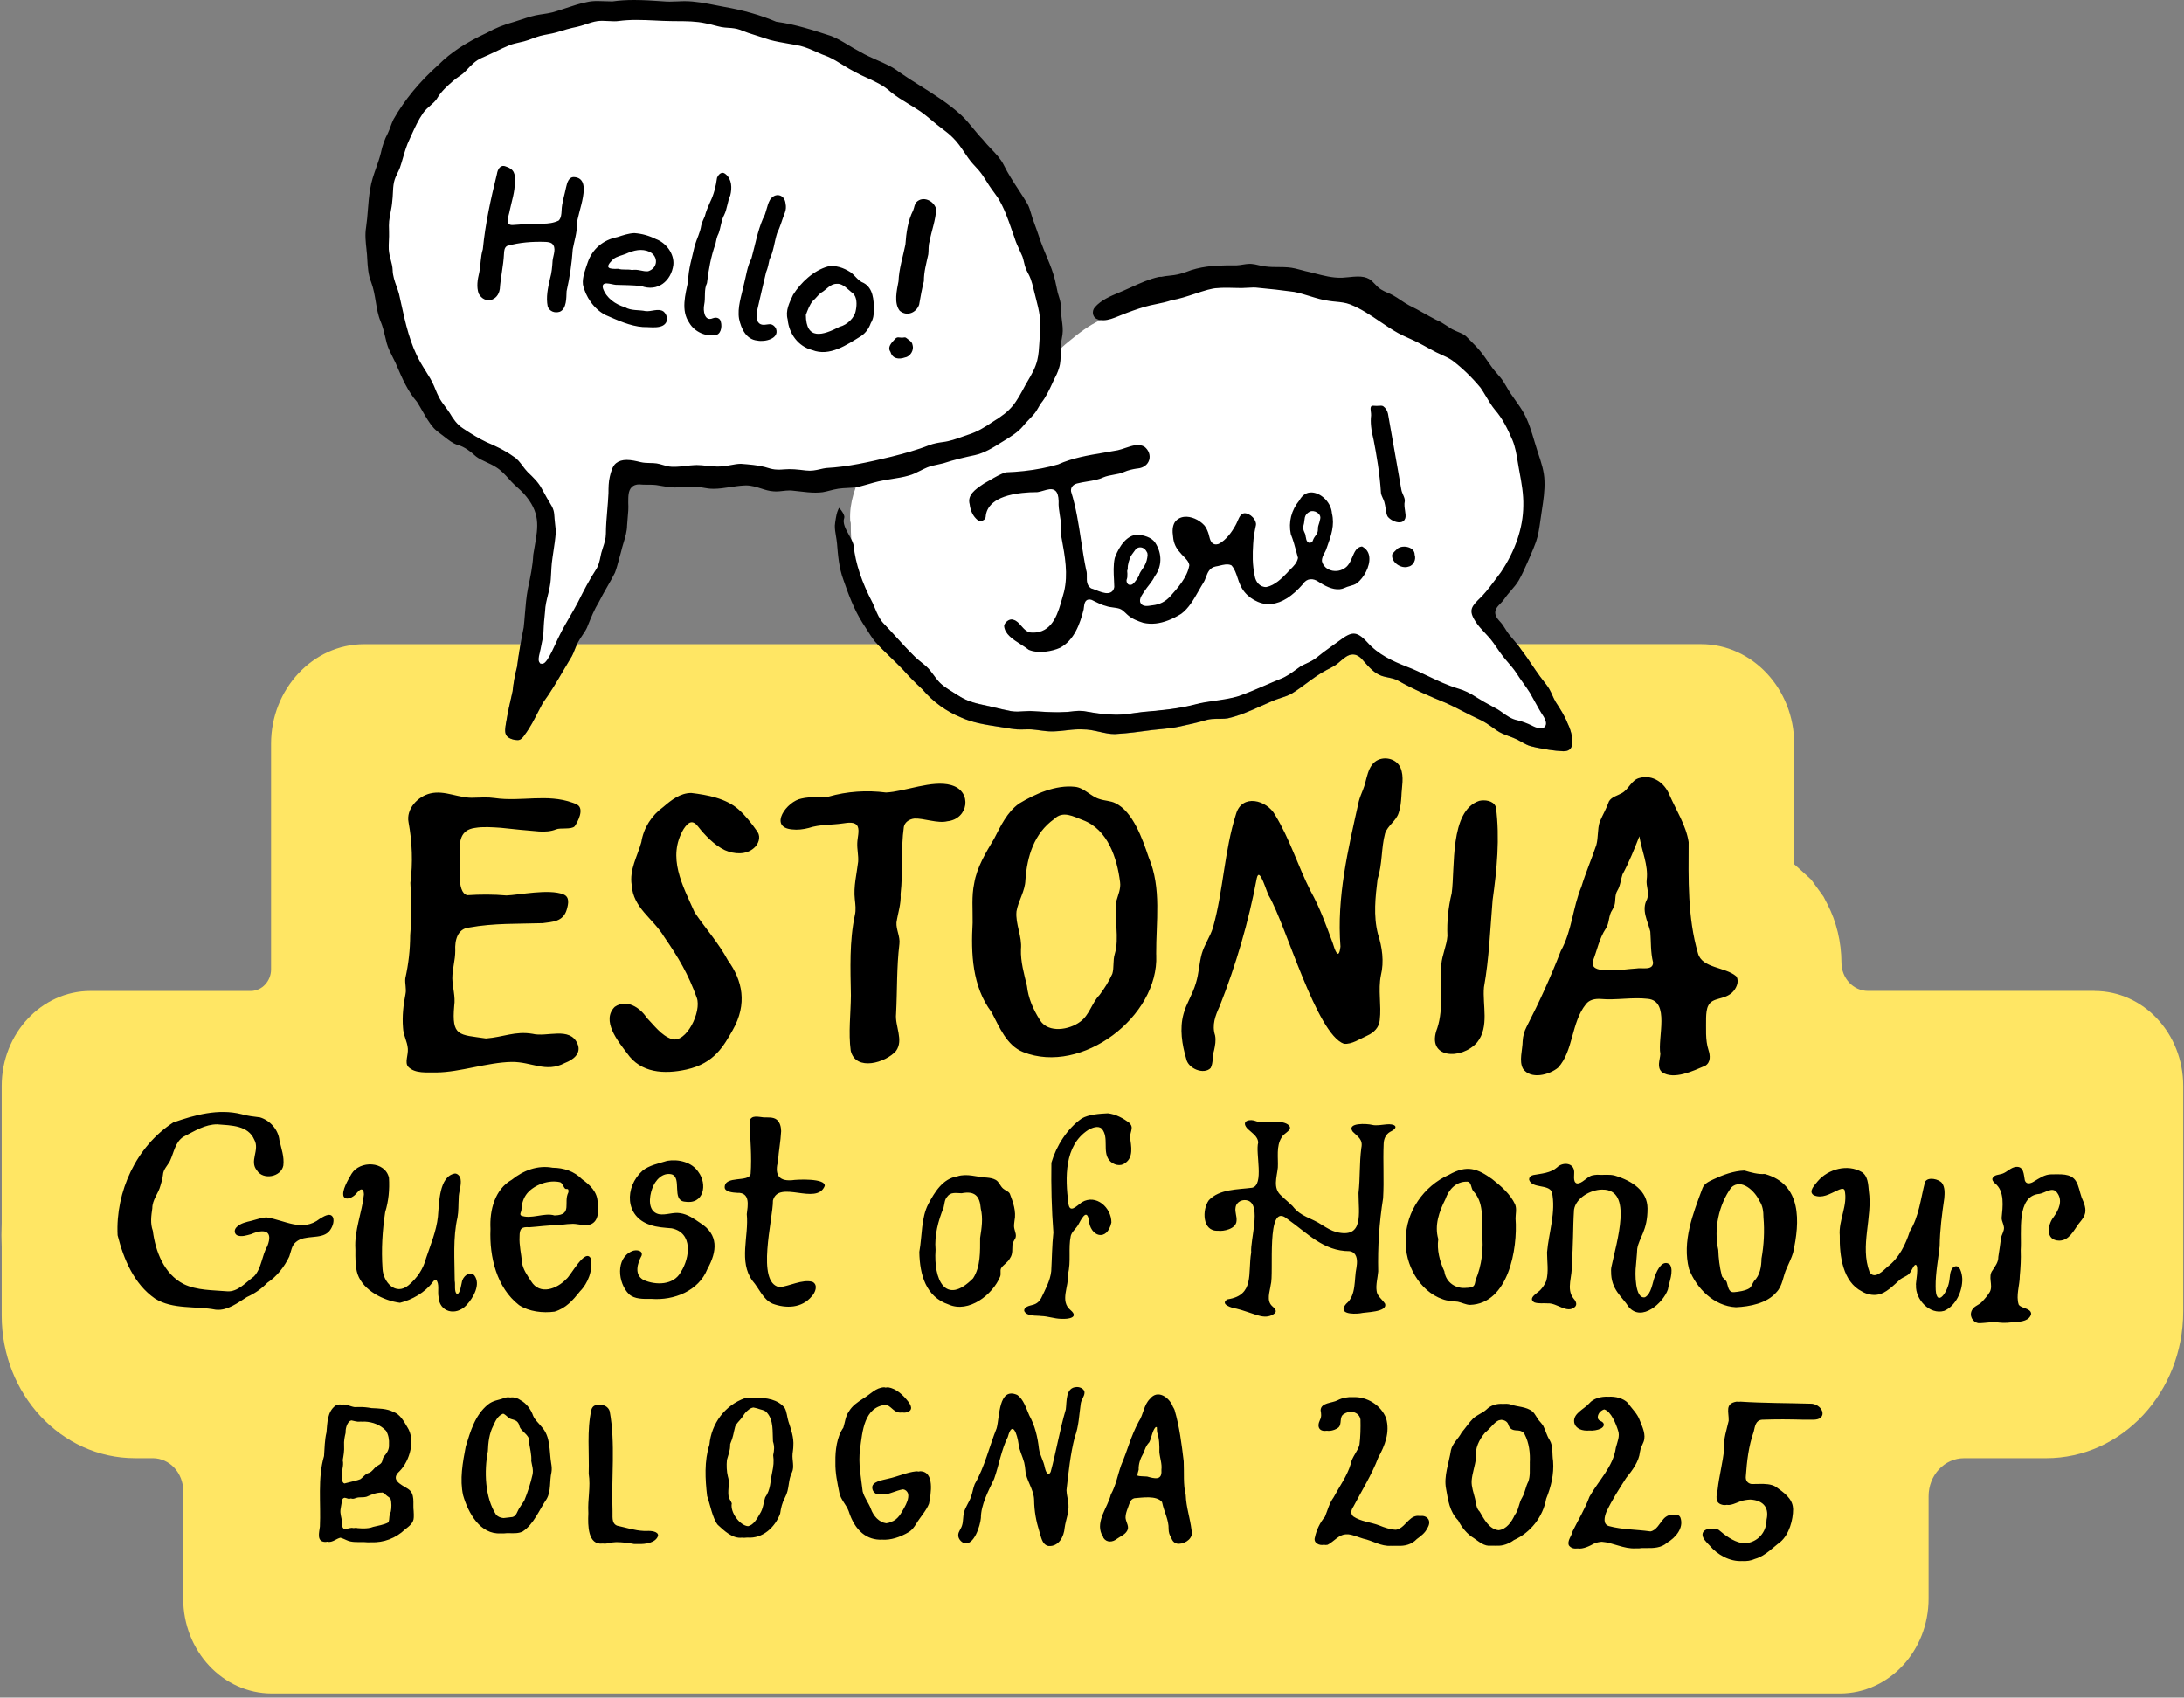 <?xml version="1.0" encoding="UTF-8"?> <svg xmlns="http://www.w3.org/2000/svg" width="301" height="234" viewBox="0 0 301 234" fill="none"><rect x="0" y="0" width="301" height="234" fill="#808080" stroke="none"/><path d="M288.666 136.592H257.451C255.437 136.592 253.8 134.849 253.789 132.692C253.774 129.844 253.109 127.064 251.864 124.652L251.314 123.585L249.618 121.246C249.18 120.845 248.381 120.112 248.292 120.032L247.275 119.126V102.517C247.275 94.969 241.508 88.793 234.458 88.793H209.087C209.272 89.018 209.447 89.248 209.61 89.495C210.143 90.184 210.629 90.904 211.099 91.602C211.479 92.166 211.858 92.729 212.257 93.269C212.396 93.456 212.539 93.638 212.68 93.82C212.985 94.21 213.276 94.579 213.521 94.984C213.686 95.259 213.816 95.554 213.948 95.847C214.093 96.168 214.236 96.484 214.414 96.785C214.991 97.668 215.635 98.654 216.049 99.714C216.601 100.829 216.946 102.366 216.523 103.085C216.339 103.4 216.007 103.556 215.511 103.562H215.446C214.139 103.508 212.829 103.27 211.724 103.044C211.258 102.949 210.765 102.838 210.345 102.626C210.113 102.515 209.896 102.392 209.679 102.268C209.497 102.164 209.315 102.06 209.129 101.965C208.756 101.783 208.368 101.637 207.98 101.492C207.36 101.262 206.772 101.045 206.269 100.681L205.875 100.402C205.216 99.931 204.537 99.445 203.759 99.114C203.046 98.787 202.341 98.422 201.636 98.06C200.882 97.672 200.102 97.269 199.31 96.913C197.227 96.066 194.808 95.034 192.557 93.755C192.122 93.553 191.701 93.469 191.296 93.386C191.02 93.33 190.743 93.276 190.467 93.185C189.433 92.831 188.696 91.99 187.914 91.097C187.435 90.501 186.949 90.217 186.435 90.223C185.8 90.232 185.269 90.689 184.755 91.132C184.543 91.314 184.324 91.502 184.094 91.665C183.786 91.875 183.45 92.046 183.092 92.231L182.854 92.354C181.844 92.877 180.924 93.56 180.033 94.219C179.387 94.698 178.717 95.192 178.03 95.613C177.575 95.877 177.068 96.042 176.53 96.215C176.131 96.346 175.719 96.48 175.316 96.662C174.822 96.872 174.321 97.096 173.822 97.321C172.342 97.984 170.811 98.672 169.229 99.023C168.938 99.077 168.619 99.088 168.351 99.092L167.631 99.097C167.243 99.101 166.785 99.123 166.339 99.24C165.11 99.604 163.846 99.879 162.623 100.146C161.708 100.358 160.759 100.449 159.837 100.536C159.484 100.569 159.131 100.603 158.779 100.642L158.385 100.696C156.974 100.887 155.515 101.084 154.077 101.171C153.919 101.189 153.785 101.197 153.65 101.199C152.952 101.208 152.263 101.052 151.532 100.887C150.784 100.718 150.01 100.545 149.204 100.555C148.998 100.549 148.827 100.545 148.655 100.547C148.055 100.555 147.456 100.623 146.875 100.692C146.314 100.757 145.733 100.824 145.172 100.831H144.981C144.432 100.839 143.89 100.766 143.316 100.688C142.928 100.634 142.538 100.582 142.147 100.555C141.97 100.547 141.798 100.545 141.627 100.547L140.719 100.569C140.541 100.571 140.363 100.568 140.183 100.558C139.637 100.514 139.067 100.419 138.516 100.326C138.213 100.276 137.911 100.226 137.608 100.18L137.475 100.161C135.787 99.901 134.044 99.63 132.474 98.914C130.41 98.071 128.62 96.77 127.139 95.04C126.068 94.05 125.229 93.195 124.464 92.322C123.902 91.737 123.328 91.179 122.751 90.622C122.14 90.033 121.513 89.423 120.921 88.797H79.536C79.413 89.05 79.307 89.317 79.205 89.575C79.09 89.866 78.977 90.156 78.83 90.431C78.429 91.084 78.03 91.765 77.633 92.445C76.766 93.928 75.871 95.461 74.836 96.855C74.598 97.291 74.398 97.683 74.197 98.073C73.638 99.17 73.059 100.304 72.317 101.29C72.137 101.574 71.803 102.008 71.418 102.012H71.355C70.767 102.012 70.013 101.772 69.77 101.325C69.542 100.909 69.647 100.276 69.737 99.716C69.987 98.19 70.327 96.699 70.652 95.303C70.778 94.11 70.969 93.059 71.262 91.94C71.407 90.859 71.567 89.822 71.745 88.799H50.175C43.124 88.799 37.358 94.975 37.358 102.524V133.635C37.358 135.203 36.142 136.584 34.574 136.599C34.563 136.599 34.55 136.599 34.54 136.599H12.453C5.718 136.599 0.237 142.467 0.237 149.68V168.577C0.189 169.8 0.189 170.8 0.233 171.723L0.237 171.821V181.346C0.237 192.201 8.453 201 18.59 201H21.047C23.369 201 25.25 203.017 25.25 205.503V220.353C25.25 227.579 30.72 233.434 37.466 233.434H253.583C260.33 233.434 265.8 227.577 265.8 220.353V206.234C265.8 203.344 267.987 201.003 270.686 201.003H281.996C292.43 201.003 300.891 191.943 300.891 180.768V149.682C300.891 142.457 295.422 136.601 288.675 136.601L288.666 136.592Z" fill="#FFE664"></path><path d="M212.253 100.614C211.721 100.614 211.086 100.276 210.965 100.209C210.314 99.881 209.645 99.634 208.981 99.474C208.162 99.307 207.533 98.856 206.926 98.42C206.662 98.231 206.44 98.071 206.213 97.934C205.953 97.789 205.688 97.642 205.422 97.497C204.773 97.141 204.038 96.738 203.34 96.289C202.467 95.706 201.652 95.309 200.845 95.079C199.375 94.635 198.005 93.976 196.681 93.341C195.727 92.883 194.747 92.413 193.756 92.034C191.809 91.257 189.778 90.351 188.206 88.554C187.497 87.791 186.988 87.464 186.507 87.464C186.038 87.468 185.481 87.754 184.571 88.448C184.293 88.652 184.02 88.844 183.747 89.04L183.626 89.124C183.229 89.404 182.834 89.683 182.444 89.978C182.284 90.098 182.13 90.221 181.978 90.345C181.64 90.618 181.254 90.928 180.833 91.158C180.575 91.307 180.3 91.435 180.022 91.559C179.736 91.689 179.487 91.802 179.268 91.934C179.073 92.066 178.874 92.211 178.672 92.354C177.965 92.862 177.274 93.362 176.454 93.666C175.754 93.946 175.056 94.245 174.358 94.544C173.146 95.062 171.932 95.585 170.672 96.02C169.591 96.348 168.498 96.499 167.44 96.645C166.527 96.772 165.582 96.903 164.687 97.143C162.239 97.774 159.716 97.98 157.487 98.16C157.125 98.201 156.759 98.251 156.392 98.303C155.638 98.409 154.782 98.531 153.934 98.539C153.934 98.539 153.659 98.539 153.576 98.535C152.343 98.498 151.111 98.362 149.915 98.13C149.457 98.034 149.045 97.989 148.657 97.989C148.438 97.991 148.272 97.999 148.111 98.021C147.446 98.114 146.737 98.166 145.945 98.173H145.739C144.729 98.173 143.723 98.108 142.75 98.045L141.987 97.995H141.79C141.532 97.997 141.276 98.015 141.02 98.032C140.738 98.052 140.469 98.069 140.2 98.073H140.194C139.83 98.073 139.552 98.052 139.29 98.008C138.533 97.87 137.79 97.687 137.07 97.514C136.491 97.373 135.91 97.232 135.314 97.113C134.62 96.959 133.818 96.766 133.053 96.424C132.5 96.178 131.993 95.86 131.477 95.526L131.009 95.229C130.36 94.824 129.691 94.405 129.157 93.794C128.908 93.516 128.687 93.211 128.464 92.907C128.164 92.495 127.88 92.107 127.52 91.788C127.308 91.589 127.087 91.411 126.866 91.234L126.788 91.171C126.495 90.932 126.202 90.696 125.931 90.429C125.032 89.545 124.171 88.597 123.339 87.68C122.747 87.028 122.155 86.375 121.535 85.729C120.991 85.114 120.698 84.403 120.414 83.715C120.28 83.394 120.178 83.152 120.067 82.922C118.558 80.017 117.704 77.418 117.459 74.977C117.446 74.862 117.403 74.716 117.327 74.523C117.269 73.604 117.251 72.887 117.258 72.21C117.258 72.085 117.232 71.95 117.177 71.814C117.154 71.4 117.156 71.048 117.175 70.697C117.184 70.561 117.193 70.424 117.203 70.29L117.243 69.925C117.286 69.618 117.336 69.323 117.399 69.032C117.531 68.412 117.709 67.796 117.93 67.2L118.025 66.949L118.218 66.52C118.248 66.457 118.376 66.218 118.376 66.218L118.418 66.138L118.509 66.123C119.083 66.03 119.675 65.854 120.284 65.668C120.707 65.54 121.13 65.412 121.548 65.31C122.177 65.152 122.825 65.045 123.397 64.95C124.147 64.824 124.91 64.696 125.634 64.477C126.144 64.339 126.614 64.094 127.113 63.834C127.434 63.669 127.748 63.504 128.08 63.363C128.565 63.159 129.068 63.051 129.511 62.956C129.771 62.899 130.033 62.841 130.274 62.771C131.746 62.266 133.239 61.911 134.508 61.629C135.73 61.345 136.875 60.636 137.944 59.934L138.366 59.667C139.273 59.099 140.198 58.518 140.851 57.72C141.109 57.384 141.399 57.078 141.679 56.784C142.035 56.408 142.364 56.062 142.609 55.68C142.7 55.539 142.78 55.396 142.86 55.251C142.993 55.015 143.095 54.835 143.227 54.631C143.899 53.779 144.326 52.825 144.775 51.817L144.924 51.483C145.197 50.945 145.451 50.423 145.603 49.868C145.709 49.543 145.763 49.181 145.783 48.691V48.635L145.82 48.589L145.885 48.481C146.073 48.173 146.114 48.114 146.44 47.804C146.693 47.563 146.964 47.342 147.235 47.121C147.235 47.121 148.285 46.267 148.324 46.239C149.111 45.625 149.787 45.153 150.457 44.756C150.854 44.52 151.257 44.307 151.658 44.121C151.894 44.01 152.252 43.874 152.616 43.748C153.162 43.651 153.676 43.442 154.22 43.226L154.489 43.117C155.684 42.642 156.757 42.265 157.771 41.968C158.322 41.808 158.912 41.688 159.432 41.582C160.115 41.444 160.817 41.3 161.513 41.064C162.554 40.895 163.722 40.516 164.754 40.18C166.011 39.77 167.098 39.417 167.906 39.408C168.214 39.38 168.533 39.367 168.851 39.365H169.003C169.385 39.365 169.764 39.375 170.146 39.388C170.492 39.399 170.841 39.41 171.184 39.41C171.477 39.408 171.726 39.393 171.98 39.378C172.253 39.36 172.524 39.345 172.795 39.343L173.124 39.347C175.158 39.54 176.914 39.744 178.505 39.974C179.249 40.126 179.96 40.347 180.649 40.561C181.57 40.847 182.427 41.116 183.333 41.231C183.619 41.277 183.899 41.305 184.176 41.333C184.879 41.402 185.559 41.47 186.229 41.728C187.742 42.328 189.082 43.243 190.381 44.13C191.2 44.689 192.033 45.257 192.874 45.725C193.338 45.974 193.815 46.191 194.294 46.41C194.775 46.631 195.217 46.833 195.651 47.058C196.061 47.267 196.464 47.492 196.867 47.715C197.301 47.956 197.693 48.175 198.09 48.377C198.296 48.48 198.508 48.576 198.721 48.671C199.28 48.925 199.828 49.174 200.346 49.536C201.725 50.588 203.039 51.865 204.253 53.339C204.546 53.764 204.799 54.191 205.053 54.622C205.432 55.262 205.786 55.856 206.219 56.383C207.238 57.56 207.925 58.921 208.643 60.599C209.048 61.583 209.211 62.606 209.367 63.595C209.421 63.933 209.471 64.25 209.53 64.569L209.614 65.032C209.89 66.548 210.176 68.117 210.126 69.745C210.091 72.796 209.001 75.991 206.974 78.987C206.757 79.267 206.555 79.538 206.352 79.809C205.742 80.626 205.107 81.476 204.377 82.265L204.21 82.43C202.892 83.715 202.493 84.103 203.486 85.621C203.832 86.163 204.244 86.605 204.682 87.073C204.923 87.331 205.107 87.531 205.285 87.735C205.721 88.229 206.083 88.762 206.434 89.278C206.677 89.634 206.92 89.991 207.184 90.332C207.42 90.642 207.672 90.937 207.923 91.229C208.285 91.65 208.691 92.125 209.042 92.653C209.343 93.139 209.664 93.594 209.989 94.052C210.308 94.501 210.62 94.943 210.921 95.422C211.151 95.819 211.366 96.215 211.58 96.612C211.962 97.314 212.354 98.043 212.821 98.739C213.068 99.177 213.308 99.727 213.05 100.191C212.961 100.35 212.74 100.614 212.268 100.621H212.257L212.253 100.614ZM74.396 92.079L74.231 91.843C74.177 91.767 74.01 91.533 74.127 90.895C74.151 90.752 74.19 90.592 74.227 90.438C74.333 90.009 74.416 89.577 74.5 89.146C74.555 88.866 74.6 88.63 74.65 88.396C74.75 87.897 74.771 87.381 74.793 86.833L74.797 86.694C74.812 86.286 74.856 85.885 74.897 85.482C74.93 85.177 74.962 84.877 74.982 84.587C75.01 83.8 75.194 83.058 75.372 82.343C75.472 81.946 75.569 81.552 75.641 81.138C75.766 80.507 75.797 79.867 75.829 79.191C75.853 78.725 75.875 78.302 75.918 77.879C75.981 77.324 76.066 76.774 76.148 76.223C76.278 75.362 76.402 74.532 76.46 73.728C76.475 73.335 76.425 72.93 76.38 72.538C76.345 72.267 76.315 71.993 76.3 71.725L76.287 71.551C76.267 71.248 76.248 70.936 76.172 70.654C76.072 70.261 75.825 69.86 75.587 69.472C75.467 69.277 75.348 69.08 75.24 68.887L74.964 68.384C74.828 68.13 74.691 67.877 74.537 67.614C74.069 66.741 73.343 66.049 72.638 65.377C72.341 65.069 72.103 64.748 71.89 64.462C71.53 63.981 71.19 63.524 70.694 63.222C69.447 62.327 68.059 61.692 66.989 61.239C65.95 60.74 64.903 60.127 63.68 59.298C62.789 58.733 62.228 57.865 61.773 57.096C61.595 56.81 61.389 56.536 61.187 56.263C60.86 55.825 60.537 55.392 60.283 54.9C60.093 54.538 59.934 54.154 59.778 53.772L59.594 53.326C59.293 52.599 58.879 51.938 58.438 51.24L58.382 51.149C58.154 50.787 57.925 50.423 57.717 50.05C56.251 47.472 55.62 44.578 55.009 41.78C54.909 41.318 54.812 40.869 54.714 40.438C54.623 40.104 54.504 39.768 54.385 39.434C54.118 38.684 53.847 37.923 53.827 37.067C53.812 36.637 53.699 36.199 53.578 35.738C53.45 35.246 53.324 34.769 53.294 34.255C53.275 33.836 53.294 33.422 53.311 33.008C53.331 32.581 53.348 32.211 53.333 31.829L53.327 31.506C53.313 31.133 53.3 30.706 53.346 30.268C53.396 29.852 53.472 29.449 53.55 29.043C53.656 28.484 53.749 27.99 53.786 27.454C53.834 27.105 53.849 26.763 53.864 26.418C53.888 25.872 53.914 25.347 54.025 24.82C54.131 24.324 54.339 23.89 54.543 23.472C54.658 23.231 54.77 23.001 54.855 22.776C55.002 22.338 55.132 21.887 55.265 21.438C55.529 20.532 55.794 19.622 56.214 18.757L56.433 18.271C56.936 17.163 57.409 16.116 58.1 15.101C58.399 14.681 58.761 14.364 59.111 14.059C59.459 13.751 59.782 13.467 59.997 13.133C60.593 12.112 61.437 11.347 62.319 10.588C62.564 10.373 62.828 10.187 63.091 10.003C63.383 9.795 63.641 9.615 63.856 9.417L64.179 9.075C64.788 8.429 65.417 7.759 66.312 7.375C66.943 7.111 67.563 6.811 68.181 6.514C68.844 6.196 69.512 5.875 70.199 5.591C70.67 5.418 71.149 5.307 71.574 5.214C72.014 5.114 72.413 5.025 72.796 4.884C72.931 4.837 73.295 4.698 73.295 4.698C73.659 4.559 74.036 4.414 74.427 4.31C74.784 4.212 75.153 4.143 75.526 4.076C75.914 4.004 76.295 3.933 76.66 3.826C77.728 3.49 78.628 3.23 79.545 3.048C79.946 2.963 80.349 2.827 80.74 2.695C81.281 2.515 81.823 2.333 82.411 2.244C82.65 2.213 82.888 2.203 83.124 2.203C83.406 2.203 83.688 2.218 83.97 2.235C84.234 2.25 84.494 2.265 84.754 2.265C84.965 2.265 85.177 2.257 85.392 2.224C86.138 2.125 86.948 2.075 87.872 2.075C88.698 2.075 89.524 2.114 90.35 2.153L90.454 2.157C91.189 2.194 91.924 2.231 92.659 2.237L93.515 2.246C94.805 2.25 96.138 2.257 97.456 2.545C97.866 2.619 98.276 2.725 98.685 2.833C99.023 2.922 99.362 3.009 99.704 3.078C99.98 3.133 100.261 3.15 100.543 3.167C100.903 3.191 101.2 3.211 101.484 3.258C101.987 3.334 102.442 3.516 102.885 3.69L102.973 3.724C103.117 3.781 103.262 3.839 103.398 3.887C103.997 4.071 104.599 4.269 105.204 4.466L106.392 4.854C107.218 5.079 108.092 5.229 108.935 5.376L109.109 5.407C109.609 5.493 110.11 5.582 110.62 5.691C111.433 5.892 112.183 6.228 112.909 6.551C113.414 6.779 113.915 7.002 114.439 7.182C115.218 7.52 115.922 7.958 116.603 8.383C117.169 8.734 117.696 9.062 118.238 9.335C118.782 9.638 119.374 9.909 119.896 10.148C121.075 10.69 122.281 11.241 123.276 12.166C124.037 12.786 124.895 13.309 125.728 13.814C126.293 14.161 126.822 14.484 127.338 14.835C127.913 15.236 128.451 15.687 128.971 16.125C129.409 16.493 129.899 16.907 130.397 17.267C130.989 17.712 131.47 18.1 131.91 18.557C132.543 19.173 133.029 19.897 133.497 20.597C133.879 21.165 134.239 21.703 134.675 22.186L134.976 22.514C135.151 22.702 135.329 22.891 135.49 23.084C135.932 23.595 136.277 24.152 136.608 24.688C136.858 25.089 137.083 25.449 137.339 25.791L137.582 26.125C137.772 26.383 137.963 26.641 138.147 26.919C139.023 28.326 139.563 29.891 140.088 31.406C140.233 31.829 140.363 32.204 140.504 32.594C140.667 33.141 140.901 33.648 141.15 34.188C141.319 34.552 141.454 34.844 141.584 35.161C141.681 35.445 141.746 35.718 141.809 35.987C141.878 36.28 141.939 36.527 142.032 36.776C142.106 36.982 142.208 37.179 142.314 37.383C142.481 37.702 142.626 37.984 142.735 38.294C142.893 38.727 143.004 39.176 143.112 39.607L143.162 39.807C143.246 40.169 143.342 40.529 143.435 40.889C143.669 41.79 143.901 42.688 144.012 43.596C144.133 44.516 144.066 45.426 144.003 46.308C143.979 46.625 143.957 46.941 143.942 47.264C143.903 47.98 143.853 48.869 143.65 49.705C143.389 50.8 142.837 51.743 142.303 52.654L142.017 53.146C140.582 55.838 140.096 56.747 137.356 58.418C136.335 59.118 135.201 59.825 133.892 60.222C133.651 60.304 133.404 60.391 133.157 60.48C132.32 60.781 131.371 61.121 130.389 61.241C129.857 61.312 129.164 61.425 128.537 61.663C126.82 62.349 125.064 62.817 123.267 63.276C120.072 64.046 117.186 64.696 114.192 64.857C113.928 64.887 113.659 64.952 113.39 65.015C113.065 65.089 112.742 65.165 112.417 65.199C112.256 65.219 112.089 65.23 111.922 65.23C111.545 65.23 111.162 65.182 110.823 65.141L110.511 65.102C109.961 65.039 109.499 65.011 109.061 65.011C108.814 65.011 108.567 65.022 108.317 65.041C108.066 65.065 107.814 65.08 107.563 65.08C107.383 65.08 107.205 65.069 107.032 65.05C106.592 65.002 106.182 64.876 105.787 64.757L105.614 64.703C104.593 64.441 103.494 64.356 102.33 64.265C101.896 64.265 101.441 64.35 100.962 64.441C100.461 64.536 99.908 64.64 99.355 64.64C99.353 64.64 99.151 64.647 99.052 64.647C98.54 64.647 98.028 64.588 97.578 64.538C97.112 64.486 96.674 64.436 96.225 64.436C96.127 64.436 96.03 64.438 95.926 64.445C95.531 64.462 95.139 64.508 94.744 64.553C94.159 64.621 93.606 64.686 93.049 64.686C92.94 64.686 92.834 64.686 92.73 64.679C92.253 64.659 91.817 64.527 91.434 64.41C91.139 64.321 90.887 64.248 90.625 64.211C90.335 64.165 90.04 64.161 89.741 64.154C89.296 64.144 88.841 64.135 88.375 64.022C87.757 63.868 87.102 63.719 86.504 63.719C85.906 63.719 85.483 63.857 85.127 64.139C84.689 64.486 84.484 65.245 84.327 65.928C84.156 66.647 84.152 67.424 84.147 68.174C84.115 68.967 84.048 69.756 83.983 70.545C83.887 71.679 83.794 72.763 83.792 73.823C83.785 74.539 83.579 75.165 83.38 75.774C83.296 76.032 83.211 76.29 83.144 76.548C83.109 76.7 83.076 76.856 83.044 77.012C82.914 77.65 82.784 78.293 82.398 78.89C81.461 80.331 80.674 81.868 79.885 83.449C79.523 84.144 79.129 84.827 78.734 85.51C78.299 86.26 77.804 87.112 77.394 87.947C77.186 88.35 76.998 88.76 76.809 89.172C76.445 89.968 76.096 90.728 75.641 91.442C75.4 91.786 75.138 92.116 74.754 92.116L74.398 92.073L74.396 92.079Z" fill="white"></path><path d="M45.275 169.828C44.135 170.886 42.047 170.151 40.813 171.179C40.183 171.658 40.12 172.519 39.866 173.202C39.211 174.591 38.158 175.955 36.848 176.813C35.996 177.685 35.145 178.277 34.024 178.79C32.788 179.573 31.351 180.672 29.842 180.538L29.723 180.531C27 179.998 23.813 180.546 21.35 178.992C18.467 176.995 17.036 173.544 16.208 170.273C15.909 164.242 18.79 158.022 23.871 154.725C26.863 153.678 30.087 152.782 33.284 153.578C34.121 153.827 34.986 153.912 35.838 154.02C37.211 154.43 38.364 155.715 38.511 157.179C38.776 158.334 39.198 159.453 39.049 160.671C38.73 162.254 36.248 162.692 35.415 161.339C34.314 160.051 35.847 158.529 35.043 157.096C34.197 155.119 31.888 155.134 29.937 154.98C28.268 154.985 26.913 155.85 25.291 156.693C24.151 157.389 23.954 158.911 23.429 160.025C23.1 160.662 22.495 161.202 22.46 161.939C22.404 162.438 22.276 162.939 22.113 163.427C21.836 164.517 20.988 165.38 20.992 166.55C20.843 167.598 20.691 168.629 21.062 169.653C21.422 172.506 22.614 175.608 25.302 176.991C27.119 177.882 29.311 177.828 31.283 177.995C32.74 178.129 33.889 176.766 35.004 175.94C36.059 174.836 36.075 173.091 36.838 171.782C37.711 169.581 36.363 169.358 34.602 170.123C34.017 170.275 33.256 170.555 32.641 170.258C32.246 169.991 32.276 169.471 32.614 169.15C33.141 168.601 33.993 168.439 34.683 168.272C35.355 168.107 36.085 167.812 36.773 167.817C39.311 168.209 41.661 169.88 44.076 168.001C44.555 167.717 45.507 167.066 45.886 167.797C46.144 168.404 45.752 169.356 45.273 169.826L45.275 169.828ZM186.613 172.735C187.12 173.23 187.053 174.082 186.947 174.734C186.602 176.334 186.968 178.541 185.525 179.723C184.33 181.119 186.411 181.16 187.437 181.038C188.154 180.846 191.272 180.908 190.888 179.707C190.517 179.124 189.78 178.649 189.726 177.938C189.598 177.08 189.876 176.117 189.945 175.248C189.869 171.844 190.084 168.534 190.619 165.172C190.769 162.646 190.585 160.162 190.697 157.636C190.721 156.988 190.99 156.366 191.575 156.023C192.991 155.334 192.163 154.866 191.07 154.985C190.402 155.045 189.691 155.195 189.108 155.054C188.445 154.874 185.512 154.709 186.437 155.995C187.2 156.741 187.866 157.085 187.619 158.239C187.331 160.435 187.476 162.317 187.229 164.448C187.237 167.281 188.005 170.774 184.148 169.824C183.465 169.633 182.856 169.26 182.258 168.89C180.651 167.799 179.355 167.806 178.139 166.245C177.662 165.774 177.024 165.256 176.58 164.812C175.392 163.771 175.973 162.295 176.114 160.938C176.19 159.622 175.854 158 176.634 156.788C176.903 156.162 178.436 155.722 177.484 154.993C176.296 154.22 174.373 155.019 173.133 154.551C172.344 154.198 170.991 154.441 171.85 155.492C172.428 156.108 173.369 156.572 173.404 157.502C172.999 158.919 174.267 163.346 172.563 163.719C170.56 163.982 168.077 163.882 166.599 165.445C165.656 166.746 165.682 169.746 167.828 169.648L167.928 169.653C168.572 169.748 170.36 169.427 170.419 168.302C170.493 167.671 170.163 167.066 170.287 166.438C170.399 165.618 171.31 165.239 172.036 165.508C173.853 166.208 172.29 170.934 172.441 172.638C171.941 175.506 172.962 178.548 169.17 179.105C168.043 179.775 169.799 180.308 170.395 180.388C171.139 180.549 172.394 181.021 173.257 181.288C173.939 181.496 174.609 181.598 175.253 181.301C176.018 180.93 175.997 180.611 175.342 180.05C174.497 179.289 175.01 178.062 175.125 177.134C175.626 175.558 174.414 165.542 177.367 167.986C180.174 169.963 182.399 172.471 185.98 172.462C186.227 172.495 186.459 172.592 186.615 172.742L186.613 172.735ZM269.175 174.704C268.665 175.237 268.776 176.039 268.62 176.735C268.319 178.348 266.749 180.395 266.769 177.305C266.751 175.504 267.141 173.477 267.328 171.771C267.35 169.566 267.651 167.324 267.963 165.183C268.026 164.484 268.067 163.652 267.655 163.08C267.243 162.527 265.689 162.156 265.305 162.926C264.705 165.206 264.49 167.669 263.213 169.726C262.632 171.552 261.711 173.429 260.15 174.602C259.562 175.131 258.342 176.434 257.668 175.354C256.302 171.71 258.108 167.838 257.559 164.131C257.47 163.225 257.442 162.108 256.592 161.558C254.639 160.404 251.949 161.144 250.529 162.811C250.163 163.296 249.146 164.229 249.978 164.755C251.129 165.25 252.185 164.56 253.198 164.103C253.568 163.929 254.032 163.708 254.214 164.023C254.726 166.1 253.36 168.207 253.557 170.325C253.505 173.113 253.976 176.685 256.605 178.012C257.195 178.389 258.123 178.6 258.806 178.452C259.881 178.305 260.954 177.195 261.93 176.317C262.32 176.031 262.808 175.911 263.111 175.578C263.447 175.263 263.651 174.509 263.961 174.346C264.566 174.21 263.963 177.095 264.065 177.108V177.186C263.97 179.105 265.947 181.277 267.952 180.694C269.569 179.987 270.48 177.973 270.443 176.271C270.413 175.608 270.109 174.015 269.175 174.7V174.704ZM232.778 174.908C231.809 171.114 233.318 167.337 234.621 163.83C234.87 163.127 235.512 162.867 236.16 162.555C237.463 161.942 238.961 161.397 240.372 161.352L240.474 161.363C241.226 161.588 242.326 161.905 243.223 161.82C248.374 163.251 248.064 168.432 247.125 172.681C246.913 173.399 246.549 174.099 246.247 174.808C245.721 175.918 245.708 177.217 244.825 178.129C243.535 179.658 241.148 180.106 239.252 180.195C236.229 180.043 233.817 177.615 232.778 174.91V174.908ZM236.813 172.293C236.852 173.455 236.995 174.656 237.285 175.777C237.35 176.182 237.808 176.341 237.977 176.718C238.168 177.279 238.198 178.183 238.961 178.108H239.039C239.551 178.075 240.635 177.91 241.114 177.566C241.417 177.349 241.517 176.92 241.738 176.594C242.568 175.773 242.755 174.604 242.77 173.481C243.108 171.626 243.204 169.687 243.041 167.808C243.034 166.962 242.948 166.212 242.464 165.499C241.868 164.19 239.989 162.366 238.595 163.691C236.873 166.1 236.171 169.395 236.813 172.291V172.293ZM200.921 179.436C200.232 179.363 199.479 179.337 198.827 179.087C195.61 177.988 193.578 174.225 193.756 170.956V170.836C193.724 167.051 196.243 163.466 199.677 161.944C202.228 160.493 203.663 161.124 205.621 162.507C206.861 163.479 208.151 164.582 208.821 166.032C209.059 166.663 208.877 167.329 208.873 167.957C209.192 172.135 207.886 179.694 202.612 179.868C202.033 179.861 201.485 179.551 200.923 179.436H200.921ZM202.176 177.514H202.25C202.417 177.505 202.976 177.466 203.141 177.208C203.297 177.006 203.301 176.707 203.373 176.43C204.221 174.429 204.5 172.085 204.244 169.917C204.24 167.923 204.507 165.711 203.026 164.157C202.705 163.711 202.807 162.926 202.224 162.88C200.663 162.837 199.661 163.969 199.2 165.315C198.333 167.032 197.68 168.911 198.226 170.802C198.012 172.265 198.424 173.876 199.063 175.233C199.267 176.785 200.663 177.719 202.176 177.511V177.514ZM222.043 175.22C222.002 177.795 223.58 178.732 224.462 180.145C226.246 182.279 229.225 179.606 229.875 177.737C230.014 176.779 230.723 175.229 230.155 174.32C229.203 173.533 228.412 174.936 228.07 175.95C227.729 176.809 227.612 178.322 226.719 178.816C225.297 179.137 225.331 175.374 225.462 174.485C225.507 173.761 225.62 172.835 225.642 172.152C225.886 170.581 227.079 169.666 227.061 166.572C227.048 164.174 225.019 162.798 222.572 162.05C221.791 161.829 220.931 162.002 220.116 161.929C219.907 161.937 219.66 161.972 219.457 162.017C218.7 162.184 218.021 163.229 217.306 163.119C216.699 162.911 217.046 161.766 216.933 161.317C216.723 160.201 215.272 160.231 214.611 160.905C213.701 161.703 212.454 161.764 211.318 161.97C210.95 162.052 210.724 162.271 210.746 162.629C211.149 163.851 213.393 163.203 213.883 164.307C214.479 167.071 213.438 169.926 213.215 172.625C213.215 173.919 213.458 175.278 213.109 176.549C212.922 177.028 212.61 177.479 212.268 177.843C211.823 178.274 210.523 178.966 211.466 179.525C212.064 179.733 212.712 179.608 213.33 179.66C214.618 179.599 215.968 181.106 217.039 180.165C217.393 179.846 217.224 179.397 216.888 179.02C215.76 177.648 216.799 175.827 216.604 174.225C216.853 171.686 216.762 169.321 216.933 166.739C217.208 165.085 219.24 164.008 220.731 163.977H220.848C225.126 163.938 222.797 171.172 222.069 174.702C222.034 174.871 222.041 175.04 222.038 175.213L222.043 175.22ZM65.374 175.794C64.704 175.127 63.756 175.961 63.65 176.755C63.587 177.028 63.535 177.338 63.451 177.661C63.368 178.023 63.158 178.428 62.959 178.374C62.562 177.984 62.794 177.08 62.668 176.551C62.659 173.642 62.404 170.633 63.052 167.81C63.208 166.943 63.164 166.069 63.219 165.185C63.199 164.305 63.633 163.411 63.477 162.52C63.396 162.111 63.082 161.777 62.72 161.759C60.483 162.102 60.524 165.889 60.353 167.73C60.142 169.685 59.355 171.534 58.731 173.399C58.33 174.919 57.519 176.137 56.305 177.16C54.523 178.649 52.819 176.735 52.722 174.882C52.54 172.183 52.698 169.653 53.086 167.086C53.567 165.542 53.702 163.962 53.608 162.353C53.097 160.038 49.598 159.93 48.451 161.801C47.948 162.67 47.074 164.12 47.354 164.916C47.71 165.56 48.674 165.011 49.03 164.604C49.288 164.326 49.633 163.849 49.901 163.969C50.129 164.051 50.142 164.428 50.153 164.654C49.904 167.123 48.811 169.644 48.98 172.161L48.984 172.282C48.976 173.301 48.947 174.617 49.288 175.64C50.081 177.897 52.861 179.287 55.126 179.58C56.763 179.185 58.59 178.153 59.618 176.753C59.776 176.542 59.96 176.332 60.093 176.406C60.604 176.902 60.29 178.047 60.435 178.723C60.509 180.846 62.805 181.485 64.294 179.9C65.252 178.877 66.295 177.013 65.371 175.797L65.374 175.794ZM79.911 178.032C78.942 179.241 78.001 180.327 76.439 180.8C74.804 181.021 72.933 180.807 71.541 179.903C68.441 177.494 67.439 173.232 67.596 169.471V169.354C67.466 166.815 68.203 163.938 70.516 162.631C72.157 161.315 74.106 160.582 76.176 160.964C77.689 160.973 79.144 161.447 80.215 162.544C81.308 163.331 82.337 164.289 82.365 165.738C82.474 166.808 82.578 168.241 81.457 168.747C80.573 169.085 79.484 168.603 78.663 168.712C78.006 168.721 77.347 168.855 76.699 168.913C75.459 168.874 74.221 169.091 72.961 169.169C71.877 169.083 71.6 169.354 71.606 170.461C71.535 171.647 71.847 172.84 71.942 173.991C72.04 174.942 72.705 175.842 73.202 176.612C74.409 178.584 76.785 177.648 78.047 176.306C78.639 175.89 80.653 171.953 81.427 173.473C81.737 175.064 81.045 176.902 79.907 178.025L79.911 178.032ZM71.812 167.552C73.139 168.127 75.008 167.11 76.421 167.543L76.495 167.539C78.929 167.463 77.631 165.764 78.32 164.389C78.379 164.209 78.355 164.016 78.281 163.927C78.207 163.845 78.023 163.934 77.906 163.86C77.648 163.652 77.559 163.119 77.21 162.96C75.645 162.588 73.677 163.294 72.671 164.469C72.15 165.089 71.892 165.904 71.864 166.787C71.829 167.066 71.591 167.374 71.812 167.554V167.552ZM148.391 191.191C146.817 191.234 147.042 193.216 146.888 194.276C146.036 197.17 145.573 200.064 144.809 202.873C144.43 203.663 144.072 202.696 143.992 202.273C143.83 201.352 143.309 200.604 143.19 199.702C143.004 198.065 142.637 196.522 141.852 195.093C141.417 194.107 141.066 192.869 140.183 192.273C137.588 191.158 137.794 195.314 137.358 196.875C136.324 199.448 135.732 202.149 134.339 204.567C134.122 205.106 134.05 205.687 133.855 206.238C133.569 207.11 133.044 207.714 132.858 208.488C132.7 209.093 132.769 209.724 132.593 210.255C132.474 210.717 132.054 211.144 132.067 211.599C132.043 212.048 132.416 212.525 132.847 212.696C134.224 213.141 135.106 210.283 135.188 209.23C135.193 207.435 136.22 205.512 137.014 203.845C137.668 202.004 138.004 199.836 138.902 198.067C139.546 195.652 140.205 197.785 140.367 198.982C140.465 199.917 140.925 200.723 141.157 201.605C141.241 201.959 141.284 202.327 141.319 202.685C141.384 203.964 142.494 205.304 142.522 206.758C142.542 208.308 142.802 209.698 143.246 211.116C143.485 211.82 143.591 212.835 144.398 213.076L144.53 213.104C145.891 213.195 146.637 211.849 146.732 210.583C146.893 209.429 147.335 208.545 147.257 207.409C147.214 206.728 146.999 206.067 146.984 205.412C147.261 202.991 147.515 200.439 148.124 198.1C148.69 196.623 148.725 194.976 148.954 193.448C149.037 192.921 149.451 192.474 149.466 191.999C149.522 191.542 148.957 191.169 148.386 191.186L148.391 191.191ZM286.889 165.05C286.624 164.328 286.525 163.489 286.113 162.82C285.41 161.662 283.891 161.896 282.722 161.872C281.77 161.885 281.068 162.414 280.266 162.887C279.837 163.153 279.256 163.286 279.063 162.702C278.9 161.911 278.956 160.708 277.801 160.851C277.114 160.942 276.611 161.564 275.963 161.788C275.514 161.948 274.818 161.909 274.608 162.421C274.517 162.683 274.757 162.93 274.935 163.104C276.322 164.164 276.017 166.366 275.865 167.903C275.878 168.337 276.149 168.757 276.19 169.195C276.229 169.709 275.861 170.177 275.78 170.663C275.679 171.504 275.544 172.397 275.41 173.247C275.429 173.967 274.989 174.513 274.623 175.09C273.925 175.959 274.723 177.141 274.254 178.051C273.981 178.532 273.567 179.014 273.155 179.447C272.752 179.894 272.119 180.002 271.811 180.533C271.345 181.301 271.828 182.255 272.678 182.387C273.619 182.396 274.597 182.148 275.523 182.307C276.283 182.402 277.021 182.313 277.773 182.209C278.577 182.216 279.754 182.031 279.936 181.097C279.878 180.284 278.573 180.386 278.219 179.833C277.812 178.589 278.371 177.154 278.369 175.862C278.475 174.747 278.545 173.488 278.499 172.386V172.263C278.664 169.961 277.825 164.816 281.085 164.565C281.866 164.443 282.885 163.509 283.503 164.398C284.328 165.467 283.767 166.733 283.043 167.745C282.189 168.794 281.851 170.986 283.8 171.014C285.161 170.999 285.764 169.681 286.438 168.751C286.741 168.356 287.097 167.983 287.283 167.517C287.63 166.698 287.21 165.8 286.887 165.055L286.889 165.05ZM130.725 179.811C127.599 178.756 126.768 175.719 126.701 172.616L126.71 172.497C127.096 170.396 126.944 167.856 127.948 165.956C128.83 164.296 129.936 162.475 131.902 162.158C133.302 161.703 134.623 162.262 136.04 162.325C136.448 162.366 136.871 162.434 137.226 162.637C137.688 162.887 137.851 163.494 138.247 163.83C138.549 164.099 139 164.203 139.173 164.539C139.615 165.692 140.09 166.986 139.819 168.276C139.782 168.56 139.741 168.872 139.763 169.152C139.841 169.804 140.266 170.336 139.786 170.943C139.678 171.12 139.587 171.344 139.539 171.545C139.483 172.18 139.617 172.846 139.195 173.44C138.863 174.069 138.243 174.331 137.959 174.838C137.809 175.159 137.985 175.578 137.846 175.944C136.836 178.461 133.5 181.06 130.723 179.809L130.725 179.811ZM134.117 176.195C135.158 174.585 135.076 172.488 135.08 170.641C135.29 169.291 135.503 167.957 135.173 166.605C135.037 164.834 134.33 164.131 132.528 164.48C131.77 164.463 131.017 164.279 130.556 164.946C130.163 165.365 130.191 165.904 130.04 166.483C129.307 168.265 128.771 170.307 128.94 172.228V172.326C128.661 176.276 130.243 180.106 134.12 176.195H134.117ZM153.175 168.512C153.173 166.47 151.092 164.552 149.102 165.716C148.293 166.312 147.413 167.301 147.242 165.846C146.802 162.364 146.65 157.92 149.965 155.763C150.496 155.457 151.363 155.095 151.866 155.598C152.868 156.832 151.922 158.688 152.857 159.912C153.436 160.621 154.454 160.816 155.053 160.331C156.26 159.54 155.896 157.979 155.744 156.76C155.738 156.361 155.931 155.941 155.965 155.546C156.011 155.251 155.855 155.011 155.668 154.803C154.868 154.172 153.785 153.573 152.688 153.461C151.554 153.517 150.056 153.608 149.085 154.17C147.081 155.574 145.586 157.94 144.903 160.274C144.853 163.424 144.935 166.735 145.178 169.898C144.987 171.647 144.979 173.494 144.881 175.203C144.747 176.542 144.062 177.739 143.498 178.933C143.251 179.387 142.882 179.729 142.355 179.859C141.902 179.994 141.087 180.108 141.163 180.72C141.545 181.496 142.822 181.307 143.507 181.409C144.38 181.424 145.336 181.778 146.214 181.793H146.333C147.177 181.847 148.77 181.641 147.541 180.588C146.021 179.326 147.355 177.299 147.181 175.645C147.641 173.917 147.207 172.092 147.576 170.351C147.736 169.761 148.328 169.338 148.618 168.799C148.95 168.207 149.744 166.54 150.043 168.077C150.221 170.522 152.584 171.201 153.173 168.517L153.175 168.512ZM109.128 162.683C107.151 162.843 106.789 161.707 107.229 160.06C107.316 158.633 107.585 157.378 107.658 155.913C107.643 155.345 107.509 154.72 107.062 154.343C106.572 153.942 105.818 154.048 105.241 154.02C104.552 153.962 103.554 153.641 103.303 154.523C103.385 156.877 103.633 159.435 103.453 161.814C103.227 163.017 99.876 161.987 99.876 163.656C99.876 164.283 100.996 164.393 101.606 164.422C103.457 164.352 103.056 166.223 102.921 167.368C103.231 170.368 101.762 173.915 103.715 176.557C104.623 177.585 105.159 179.129 106.472 179.701C108.33 180.392 110.511 180.334 111.86 178.704C112.363 178.192 112.755 177.164 112.055 176.735L111.953 176.683C110.561 176.31 108.762 177.308 107.431 177.422C104.161 176.831 106.55 168.014 106.527 165.486C107.296 162.538 112.551 166.245 113.666 163.47C113.787 162.395 109.904 162.562 109.126 162.685L109.128 162.683ZM96.474 168.558C95.626 167.973 94.772 167.383 93.749 167.231C92.763 167.053 91.826 167.543 90.79 167.366C89.222 166.984 89.472 164.974 89.888 163.834C90.285 162.698 91.31 161.549 92.596 161.879C94.005 162.379 92.548 165.421 94.33 165.638C97.051 166.115 97.515 163.205 96.244 161.536C95.362 160.19 93.489 159.743 91.952 160.01C90.766 160.378 89.439 160.63 88.533 161.387C86.073 163.617 86.083 167.704 89.615 168.848C90.549 169.184 91.599 169.23 92.576 169.317C95.522 169.928 95.102 173.338 93.842 175.324C92.847 177.18 90.361 177.184 88.681 176.425C87.371 175.692 87.848 174.138 88.427 173.074C88.65 172.3 87.597 172.235 87.113 172.456C84.806 173.423 85.145 176.861 86.68 178.383C87.443 179.105 88.726 179.053 89.66 179.042H89.778C92.882 179.285 96.299 177.941 97.497 174.912C98.846 172.484 99.073 170.162 96.472 168.558H96.474ZM215.114 131.077C216.662 128.283 216.729 125.155 217.952 122.217C218.548 120.259 219.333 118.473 220.005 116.483C220.291 115.429 220.148 114.3 220.467 113.303C220.866 112.36 221.421 111.412 221.75 110.456C222.119 109.838 222.912 109.68 223.502 109.338C224.495 108.82 224.837 107.471 226.001 107.222C227.825 106.747 229.416 107.937 230.073 109.544C231.007 111.679 232.397 113.816 232.73 116.084C232.709 121.17 232.566 126.44 234.016 131.411C234.58 133.479 237.762 133.271 239.267 134.557L239.345 134.659C239.733 135.363 239.256 136.347 238.69 136.85C237.569 137.839 236.058 137.473 235.469 138.556C235.189 139.046 235.154 139.725 235.135 140.295C235.152 141.722 235.009 143.343 235.462 144.726C235.711 145.489 235.796 146.417 235.024 146.905C233.348 147.614 230.708 148.891 229.071 147.796C228.31 147.144 228.77 146.155 228.83 145.279C228.421 143.072 230.209 137.967 227.087 137.681C224.956 137.434 222.739 137.891 220.612 137.7C219.858 137.648 219.036 137.791 218.566 138.431C216.532 140.952 216.853 144.867 214.737 147.167C213.525 148.169 210.963 148.852 209.898 147.31C209.317 146.242 209.84 144.713 209.855 143.497C209.896 142.812 210.063 142.188 210.38 141.566C212.138 138.149 213.729 134.661 215.112 131.073L215.114 131.077ZM223.742 133.655L223.87 133.648C224.274 133.618 224.922 133.525 225.498 133.501C226.285 133.345 227.829 133.841 227.827 132.666C227.473 131.29 227.554 129.844 227.447 128.419C227.092 126.921 226.168 125.46 227.005 123.936C227.341 123.037 226.834 122.161 226.947 121.261C227.2 119.275 226.233 117.183 225.939 115.275C225.279 116.96 224.503 118.902 223.612 120.537C223.363 121.263 223.326 122.089 222.906 122.77C222.515 123.403 222.698 124.153 222.502 124.799C222.429 125.001 222.318 125.233 222.21 125.419C221.655 126.206 221.846 127.205 221.314 127.997C220.397 129.378 220.113 130.993 219.517 132.515C219.16 134.342 222.758 133.542 223.742 133.655ZM167.325 144.774C167.47 144.098 167.603 143.419 167.464 142.723C166.996 141.297 167.499 139.985 168.097 138.693C170.352 132.989 172.082 127.067 173.211 121.053C173.597 119.306 174.588 123.138 174.913 123.546C177.241 127.561 181.434 142.513 185.221 143.874C186.292 143.989 187.419 143.198 188.469 142.734C189.355 142.339 190.086 141.607 190.16 140.596C190.405 138.554 189.904 136.475 190.316 134.44C190.777 132.532 190.493 130.572 189.904 128.725C189.262 126.219 189.557 123.641 189.858 121.179C190.539 119.091 190.342 116.934 190.892 114.877C191.252 113.784 192.447 113.149 192.77 112.037C193.023 111.317 193.091 110.545 193.14 109.789C193.177 108.473 193.552 107.064 193.015 105.828L192.945 105.689C192.427 104.69 191.092 104.273 189.988 104.718C188.393 105.401 188.419 107.549 187.842 108.867C187.636 109.392 187.415 109.899 187.272 110.45C185.798 117.071 184.204 123.667 184.744 130.479C184.506 132.528 183.951 130.912 183.686 130.017C182.778 127.57 181.909 125.113 180.63 122.828C178.887 119.405 177.753 115.614 175.732 112.331C174.598 110.281 171.167 109.34 170.343 112.232C168.732 117.292 168.6 122.8 167.171 127.862C166.798 129.094 165.988 130.208 165.628 131.467C165.259 132.801 165.235 134.199 164.813 135.521C164.355 137.102 163.488 138.327 163.109 139.784C162.556 141.795 162.901 143.974 163.484 145.936C163.731 147.3 165.903 148.184 166.848 147.224C167.236 146.51 167.067 145.57 167.323 144.783L167.325 144.774ZM65.441 114.124C66.594 113.923 67.838 114.029 69.009 114.103C70.707 114.298 72.69 114.478 74.294 114.612C75.092 114.66 75.92 114.623 76.662 114.311C77.238 114.081 78.754 114.369 79.2 113.905C79.664 113.246 80.525 111.536 79.595 110.946C79.361 110.797 79.179 110.742 78.914 110.647C75.394 109.377 71.827 110.536 68.183 110.008C67.229 109.869 66.269 109.929 65.313 109.958C63.273 110.077 61.346 108.887 59.31 109.368C57.584 109.773 55.947 111.508 56.307 113.353C56.804 116.045 56.921 118.928 56.559 121.697C56.678 124.112 56.75 126.46 56.533 128.877C56.524 130.975 56.301 132.879 55.863 134.852C55.781 135.584 56.041 136.293 55.887 137.024C55.59 138.511 55.414 140.117 55.544 141.654C55.577 142.678 56.138 143.553 56.21 144.553C56.277 145.435 55.759 146.45 56.249 147.035C57.192 148.037 58.896 147.79 60.166 147.829C63.414 147.798 67.16 146.441 70.514 146.378C73.288 146.341 75.222 147.917 77.845 146.526L77.993 146.463C78.78 146.146 80.234 145.316 79.578 143.844C78.52 141.477 75.378 143.001 73.384 142.5C70.997 142.099 69.397 142.957 66.98 143.144C63.275 142.591 62.219 142.927 62.603 138.632C62.787 137.364 62.373 136.133 62.339 134.875C62.341 133.481 62.748 132.411 62.746 131.025C62.666 129.653 63.037 128.005 64.662 127.854C68.075 127.231 71.4 127.361 74.795 127.251C76.109 127.062 77.629 127.088 78.119 125.356C78.342 124.563 78.537 123.628 77.639 123.277C75.632 122.49 71.513 123.368 69.8 123.431C67.995 123.273 66.215 123.277 64.407 123.396C62.844 123.058 63.47 118.883 63.396 117.647C63.269 115.978 63.451 114.393 65.441 114.124ZM159.35 131.539L159.354 131.686C159.714 140.085 149.117 148.232 141.007 145.017C138.722 144.102 137.729 141.55 136.654 139.517C133.983 135.983 133.812 131.415 134.05 127.195C134.076 125.378 133.885 123.546 134.267 121.751C134.629 119.553 135.871 117.524 137.025 115.586C137.926 113.827 138.796 111.952 140.445 110.766C142.7 109.409 145.516 108.171 148.131 108.453C149.427 108.566 150.307 109.789 151.556 110.151C152.265 110.393 153.063 110.374 153.733 110.716C156.132 111.874 157.44 115.59 158.32 118.202C160.119 122.425 159.315 127.101 159.345 131.539H159.35ZM153.834 124.283C154.077 123.381 154.504 122.521 154.368 121.58C153.958 118.328 152.698 114.328 149.245 113.047C147.927 112.546 146.498 111.705 145.293 112.891C142.494 114.883 141.551 118.092 141.323 121.307C141.28 122.848 140.352 124.123 140.092 125.627C139.925 127.401 140.888 129.057 140.708 130.85C140.647 132.577 141.139 134.232 141.534 135.901C141.718 137.603 142.388 139.107 143.281 140.544L143.359 140.668C144.517 142.441 147.378 141.96 148.866 140.841C150.145 139.935 150.465 138.251 151.536 137.154C152.219 136.252 152.837 135.255 153.301 134.232C153.555 133.388 153.362 132.411 153.631 131.528C154.311 129.23 153.529 126.666 153.834 124.283ZM126.02 112.83C127.254 112.761 129.259 113.543 130.564 113.205C133.487 112.897 134.007 109.14 131.228 108.267L131.072 108.217C128.474 107.482 124.659 109.136 122.105 109.242C119.467 108.9 116.727 109.084 114.199 109.808C113.03 109.988 111.745 109.763 110.472 110.073C108.437 110.422 105.861 114.031 109.148 114.326C109.893 114.421 110.713 114.322 111.454 114.129C112.987 113.619 114.58 113.738 116.167 113.5C116.82 113.411 117.867 113.203 118.209 113.925C118.478 114.538 118.166 115.471 118.149 116.229C118.114 117.084 118.333 117.925 118.272 118.781C118.077 120.465 117.613 122.204 117.813 123.947C117.891 124.693 117.993 125.423 117.817 126.156C117.052 129.733 117.204 133.536 117.273 137.197C117.253 139.699 116.913 142.355 117.249 144.839C117.947 147.733 122.092 146.48 123.49 144.865C124.579 143.369 123.323 141.422 123.499 139.755C123.67 136.488 123.566 133.354 123.957 130.113C124.084 129.102 123.49 128.144 123.555 127.16C123.748 125.831 124.208 124.617 124.121 123.242C124.472 120.175 124.136 117.038 124.568 113.99C124.681 113.344 125.318 112.904 126.018 112.832L126.02 112.83ZM205.712 124.066C206.306 119.845 206.718 115.527 206.174 111.295L206.126 111.163C205.779 110.341 204.596 110.218 203.865 110.393C199.755 111.774 200.559 119.655 200.071 123.132C199.599 125.061 199.399 127.034 199.484 129.024C199.384 130.366 198.749 131.617 198.643 132.961C198.406 135.866 198.996 138.914 198.094 141.698C196.423 145.986 201.487 146.144 203.596 143.66C205.281 141.529 204.303 138.563 204.52 136.089C205.239 132.092 205.374 128.092 205.712 124.064V124.066ZM57.012 208.345C57.025 208.605 57.047 208.9 57.027 209.154C57.023 209.928 56.381 210.381 55.824 210.819C54.536 212.035 52.9 212.657 51.148 212.588C50.825 212.601 50.5 212.599 50.17 212.562H50.109C50.064 212.562 50.02 212.562 49.975 212.562C49.26 212.555 48.438 212.618 47.779 212.302C47.504 212.185 47.202 212.031 46.91 211.961C46.361 212.094 45.878 212.581 45.277 212.54C45.21 212.536 45.164 212.516 45.108 212.503C44.998 212.529 44.885 212.549 44.766 212.54C43.608 212.469 43.998 211.218 44.089 210.429C44.241 207.255 43.758 203.715 44.659 200.708C44.742 199.606 44.739 198.507 44.995 197.443C45.123 196.131 45.097 194.609 46.227 193.764C46.522 193.578 46.819 193.565 47.116 193.619C47.697 193.504 48.278 193.872 48.863 193.955C49.056 193.944 49.249 193.942 49.444 193.95C50.029 193.924 50.634 193.994 51.213 194.096C52.221 194.146 53.327 194.161 54.202 194.612C55.15 194.946 55.648 195.904 56.154 196.749C57.27 198.471 56.505 201.332 55.076 202.785C53.754 203.97 55.206 204.593 56.173 205.193C57.305 205.885 56.856 207.229 57.016 208.339L57.012 208.345ZM47.129 203.587V203.717C47.129 204.198 47.259 204.411 47.465 204.486C47.705 204.437 47.974 204.352 48.252 204.289C48.744 204.153 49.197 204.077 49.643 203.903C50.055 203.641 50.337 203.147 50.859 203.021C51.319 202.85 51.558 202.347 51.911 202.117C52.147 201.956 52.442 201.837 52.585 201.61C52.739 201.391 52.715 201.055 52.867 200.825C53.29 200.341 53.665 199.836 53.613 199.121C53.656 198.458 53.543 197.803 53.216 197.233C52.44 196.409 51.386 196.012 50.27 195.96C50.198 195.964 50.129 195.962 50.057 195.969C49.96 195.98 49.858 195.973 49.752 195.96C49.682 195.964 49.615 195.962 49.546 195.969C49.205 196.01 48.809 195.863 48.436 195.798C48.33 195.824 48.228 195.863 48.137 195.943C47.749 196.346 47.612 196.999 47.627 197.534C47.495 198.076 47.384 198.642 47.423 199.24C47.467 200.036 47.35 200.628 47.237 201.271C47.426 202.084 47.02 202.733 47.126 203.587H47.129ZM53.825 206.609C53.702 206.407 53.422 206.288 53.222 206.093C53.045 205.913 52.882 205.787 52.7 205.726C52.67 205.733 52.646 205.731 52.615 205.742C51.855 205.733 51.182 206.019 50.53 206.312C50.008 206.455 49.565 206.333 49.145 206.464C48.911 206.537 48.692 206.652 48.455 206.576C48.431 206.568 48.401 206.559 48.375 206.55C48.232 206.596 48.091 206.626 47.944 206.576C47.82 206.531 47.666 206.485 47.508 206.455C47.454 206.468 47.397 206.477 47.35 206.503C47.061 206.661 47.118 207.164 47.018 207.545C46.834 208.438 46.918 208.592 47.083 209.418C47.107 209.748 47.083 210.125 47.168 210.411C47.257 210.643 47.38 210.76 47.521 210.814C47.903 210.723 48.336 210.531 48.735 210.635C48.917 210.6 49.101 210.587 49.277 210.639C49.463 210.654 49.691 210.674 49.88 210.678H50.008C50.036 210.678 50.066 210.678 50.094 210.68C50.554 210.674 51.031 210.635 51.434 210.465C52.028 210.325 52.971 210.162 53.493 209.865C53.665 209.657 53.624 209.321 53.669 209.039C53.693 208.794 53.799 208.571 53.873 208.339C53.968 207.858 53.99 207.081 53.827 206.613L53.825 206.609ZM164.223 210.919C164.531 211.974 163.453 212.766 162.489 212.798C161.895 212.818 161.554 212.423 161.407 211.909C161.177 211.621 161.066 211.207 161.06 210.778C161.101 209.525 160.431 208.382 160.184 207.177C160.175 207.127 160.158 207.086 160.145 207.038C159.38 206.104 157.433 206.444 156.34 206.52C155.74 206.68 155.673 207.27 155.445 207.847C155.276 208.282 155.118 208.751 155.124 209.169L155.135 209.31C155.218 209.887 155.692 210.457 155.33 211.027C155.027 211.554 154.396 211.781 153.923 212.124C153.362 212.583 152.521 212.664 152.081 211.989C152.029 211.87 151.987 211.751 151.955 211.632C151.909 211.584 151.864 211.536 151.825 211.478C151.012 209.633 152.668 207.777 153.099 206.008C153.821 204.686 154.023 203.357 154.517 201.961C155.417 199.869 155.814 198.061 156.926 195.986C157.62 194.952 157.604 193.675 158.504 192.804C159.555 191.488 161.108 192.598 161.619 193.825C161.624 193.842 161.628 193.862 161.634 193.879C161.73 194.026 161.81 194.18 161.877 194.336C162.56 196.686 162.851 199.026 163.139 201.434C163.213 203.017 163.054 204.64 163.419 206.078C163.479 207.786 164.021 209.241 164.221 210.921L164.223 210.919ZM159.783 200.157C159.803 199.292 159.783 198.252 159.477 197.441C159.441 197.28 159.458 196.99 159.436 196.728C159.389 196.715 159.334 196.71 159.267 196.728C158.805 197.209 158.716 198.2 158.391 198.811C157.886 199.362 157.86 199.663 157.555 200.367C157.162 201.035 156.895 201.816 156.934 202.587C156.817 202.945 156.765 203.197 156.755 203.394C157.021 203.507 157.479 203.481 158.103 203.528C159.081 203.801 160.165 204.114 160.069 202.702V202.576C160.175 201.779 159.846 200.938 159.785 200.159L159.783 200.157ZM214.05 201.399C214.182 203.194 213.785 204.89 213.094 206.596C212.658 209.08 210.95 211.257 208.65 212.284C208.021 212.761 207.113 213.121 206.304 213.058C206.169 213.076 206.042 213.063 205.912 213.058C205.812 213.065 205.714 213.067 205.619 213.058H205.502C204.559 213.173 203.872 212.529 203.134 212.024C202.2 211.48 201.435 210.513 200.975 209.587C199.759 208.354 199.588 206.813 199.295 205.21C198.957 203.439 199.707 201.644 199.967 199.908C200.175 198.95 201.016 198.308 201.45 197.452C201.992 196.825 202.426 196.14 203.02 195.537C203.646 194.978 204.32 194.789 204.858 194.295C205.458 193.688 206.297 193.452 207.132 193.515C207.449 193.489 207.769 193.491 208.086 193.558C209.116 193.953 210.33 193.855 211.206 194.564C211.641 194.956 211.81 195.533 212.279 196.012C212.417 196.17 212.571 196.37 212.688 196.545C213.035 197.204 213.163 197.881 213.564 198.486C214.097 199.364 213.881 200.432 214.05 201.397V201.399ZM210.833 201.651C210.909 200.298 210.744 198.893 210.124 197.71C209.972 197.389 209.608 197.2 209.213 197.181C208.543 197.172 208.079 197.061 207.873 196.355C207.728 195.941 207.353 195.763 206.948 195.715C206.807 195.73 206.67 195.754 206.549 195.789C205.925 196.051 205.315 196.996 204.684 197.467C203.846 198.462 203.26 199.622 203.418 200.977C203.306 202.039 202.9 203.045 202.82 204.137C202.788 204.979 203.095 205.768 203.288 206.568C203.468 207.205 203.408 207.864 203.932 208.373C204.531 209.397 205.235 210.795 206.54 210.927C207.611 210.808 208.342 209.774 208.762 208.833C209.33 208.135 209.298 207.198 209.799 206.392C210.2 205.698 210.245 204.95 210.627 204.237C210.915 203.468 210.815 202.583 210.837 201.777V201.651H210.833ZM249.703 193.491C246.377 193.391 243.065 193.415 239.846 193.203C239.811 193.209 239.783 193.218 239.75 193.222C239.611 193.213 239.473 193.211 239.334 193.203C237.68 193.478 238.291 194.62 238.25 195.845C237.983 197.057 237.509 198.33 237.628 199.646C237.457 201.571 236.919 203.465 236.724 205.345C236.572 206.145 236.297 207.136 237.313 207.407C237.535 207.478 237.76 207.476 237.985 207.435C238.796 207.573 239.633 206.886 240.557 206.774C240.782 206.737 241.007 206.715 241.229 206.704C242.744 206.782 243.906 207.582 243.468 209.483C243.455 211.315 242.165 212.601 240.513 212.733C240.353 212.722 240.195 212.72 240.03 212.688C238.829 212.456 237.743 211.621 236.886 210.89C236.641 210.728 236.301 210.691 235.985 210.747C235.391 210.637 234.651 210.929 234.64 211.506C234.623 212.035 235.161 212.568 235.627 213.041C236.683 214.311 238.417 215.274 240.086 215.174C240.7 215.215 241.313 215.139 241.892 214.873C243.262 214.493 244.272 213.362 245.376 212.54C246.607 211.489 247.127 209.464 247.125 208.048L247.114 207.91C247.052 206.531 245.786 205.696 244.728 204.929C244.084 204.554 243.269 204.53 242.49 204.547C242.124 204.541 241.755 204.554 241.406 204.562C240.882 204.493 240.541 204.083 240.615 203.481C240.765 201.404 240.979 199.379 241.699 197.348C241.877 196.6 241.957 195.771 242.857 195.702C243.787 195.667 244.76 195.652 245.725 195.652C246.705 195.657 247.672 195.672 248.569 195.7C248.812 195.691 249.111 195.709 249.406 195.7C250.095 195.711 250.971 195.748 251.168 195.006C251.307 194.228 250.477 193.556 249.705 193.489L249.703 193.491ZM126.77 202.808C126.714 202.815 126.658 202.832 126.601 202.839C126.495 202.819 126.382 202.806 126.261 202.808C124.973 202.941 123.662 203.561 122.424 203.817C121.578 204.04 120.065 204.22 120.223 205.165C120.273 205.638 120.707 206.028 121.175 206.004C121.288 206.015 121.416 206.004 121.55 205.982C121.596 205.989 121.639 206.006 121.687 206.004C122.389 206.069 123.56 205.419 124.47 205.295C124.778 205.349 125.023 205.525 125.158 205.9C125.277 206.561 124.939 207.257 124.626 207.825C124.201 208.569 123.777 209.46 122.829 209.774C122.593 209.889 122.363 209.943 122.138 209.971C121.171 209.839 120.379 208.996 120.015 207.962C119.727 207.181 119.111 206.438 118.894 205.583C118.676 203.632 118.259 201.759 118.537 199.747C118.853 197.309 119.083 193.916 122.109 193.636C122.753 193.777 123.15 194.592 123.881 194.703C124.037 194.731 124.197 194.718 124.351 194.692C124.366 194.694 124.377 194.701 124.392 194.703C124.882 194.789 125.452 194.581 125.548 194.221C125.637 193.933 125.45 193.565 125.186 193.216C124.466 192.29 123.538 191.401 122.383 191.223C122.266 191.228 122.159 191.247 122.051 191.267C121.99 191.254 121.932 191.234 121.871 191.223C120.676 191.267 120.004 192.173 118.907 192.814C118.17 193.294 117.448 193.777 116.995 194.56C116.51 195.247 116.466 196.06 116.228 196.799C115.337 198.035 115.105 199.971 115.135 201.432V201.566C115.101 203.019 115.393 204.341 115.684 205.796C115.883 206.739 116.594 207.342 116.963 208.291C117.819 211.027 119.499 212.332 121.6 212.228C122.719 212.299 123.974 211.942 125.298 211.157C125.702 210.89 125.994 210.485 126.252 210.08C126.833 209.104 127.666 208.237 128.036 207.274C128.299 205.956 128.86 202.782 126.775 202.8L126.77 202.808ZM230.673 208.824C230.224 208.686 229.598 208.989 229.284 209.358C228.709 209.995 228.302 210.936 227.473 211.092C227.443 211.088 227.417 211.092 227.387 211.083C225.494 210.815 223.595 210.86 221.752 210.359C220.868 210.11 221.13 209.067 221.39 208.41C222.177 206.735 223.146 205.249 224.126 203.715C224.987 202.668 225.88 201.443 226.014 200.164C226.082 199.646 226.333 199.21 226.524 198.737C226.884 197.757 226.35 196.682 226.001 195.804C225.674 194.854 224.909 194.193 224.349 193.376C223.721 192.743 222.671 192.465 221.674 192.528C220.651 192.47 219.6 192.762 219.029 193.443C218.314 194.254 216.749 194.835 216.959 196.092C217.165 197.001 218.13 197.263 219.021 197.191C219.584 197.237 220.181 197.131 220.603 196.931C221.195 196.636 221.206 196.103 220.545 195.863C220.029 195.633 220.176 195.034 220.493 194.649C220.703 194.445 220.905 194.328 221.1 194.273C222.051 194.555 222.73 196.324 222.999 197.181C223.285 197.963 222.91 198.735 222.698 199.548C222.333 202.184 220.315 204.062 219.058 206.318C218.433 208.016 217.523 209.488 216.749 211.051C216.617 211.712 215.964 212.36 216.224 213.017C216.523 213.422 216.968 213.503 217.44 213.44C218.173 213.566 219.112 213.091 219.712 212.759C220.066 212.61 220.415 212.542 220.762 212.518C222.279 212.625 223.788 213.529 225.423 213.429C225.711 213.446 226.004 213.435 226.301 213.388C226.496 213.39 226.691 213.392 226.888 213.388C227.887 213.403 228.956 213.379 229.752 212.655C230.925 211.959 232.08 210.645 231.61 209.221C231.441 208.798 231.059 208.722 230.671 208.82L230.673 208.824ZM75.975 201.764C76.04 202.143 76.072 202.542 76.005 202.926C75.717 204.144 75.975 205.503 75.344 206.617C74.336 208.083 73.57 210.108 72.025 211.109C71.463 211.385 70.822 211.343 70.264 211.337C70.113 211.337 69.965 211.339 69.822 211.337C69.542 211.376 69.276 211.378 69.018 211.361C66.182 211.549 64.53 208.553 63.83 206.13C63.338 203.918 63.769 201.586 64.192 199.385C64.836 197.302 65.467 195.058 67.24 193.614C67.988 193.005 68.688 193.023 69.48 192.708C69.759 192.596 70.047 192.587 70.329 192.632C70.852 192.552 71.387 192.734 71.814 193.049C72.506 193.422 73.174 194.254 73.477 195.154C73.733 195.748 74.221 196.144 74.607 196.636C75.931 198.03 75.673 199.992 75.972 201.759L75.975 201.764ZM73.217 201.391C73.302 200.602 73.007 199.507 72.898 198.772V198.648C73.059 197.779 71.654 197.291 71.567 196.463C71.478 196.168 71.281 195.902 70.995 195.785C70.713 195.663 70.407 195.637 70.175 195.485C69.907 195.292 69.664 194.985 69.358 194.867C69.35 194.872 69.341 194.87 69.332 194.874C68.617 195.125 68.263 195.889 67.979 196.537C67.429 197.595 67.281 198.843 67.24 200.038C66.709 202.78 66.82 206.418 68.376 208.803C68.658 209.102 69.016 209.221 69.399 209.254C69.831 209.223 70.266 209.139 70.644 209.108C71.205 208.952 71.272 208.313 71.611 207.825C71.843 207.469 72.053 207.157 72.263 206.83C72.727 205.687 73.128 204.467 73.399 203.238C73.534 202.568 73.308 201.982 73.219 201.391H73.217ZM195.692 208.972C195.285 208.887 194.786 209.002 194.372 209.384C193.734 209.889 193.216 210.78 192.354 210.864C191.575 210.823 190.801 210.554 190.09 210.266C188.982 209.83 187.519 209.733 186.509 209.026C186.071 208.634 186.238 208.089 186.526 207.682C187.671 205.484 189.067 203.264 189.951 200.922C190.866 199.262 191.588 197.449 191.038 195.503C190.34 193.688 188.375 192.474 186.455 192.587C185.741 192.544 185.02 192.669 184.354 193.014C183.589 193.428 182.037 193.313 182.008 194.404C182.093 194.872 182.154 195.277 181.915 195.739C181.423 196.777 181.906 197.376 182.886 197.22C183.157 197.265 183.493 197.235 183.892 197.092C184.076 197.022 184.285 196.918 184.441 196.797C185.015 196.324 184.504 195.292 185.236 194.9C185.507 194.722 185.85 194.618 186.201 194.581C186.828 194.651 187.385 194.98 187.5 195.657C187.532 196.771 187.5 198.119 187.361 199.151C187.144 200.031 186.309 200.851 186.145 201.833C185.687 203.415 184.571 204.946 183.795 206.405C183.183 207.253 182.964 208.196 182.613 209.058C181.943 209.839 181.425 210.91 181.224 211.911C180.972 212.649 181.807 213.082 182.444 212.937C182.62 212.974 182.804 212.976 182.973 212.935C183.868 212.492 184.556 211.428 185.674 211.497C185.711 211.491 185.75 211.493 185.787 211.489C186.502 211.56 187.185 211.883 187.872 212.089C189.18 212.36 190.348 213.18 191.697 213.073C191.859 213.086 192.026 213.086 192.193 213.073C192.349 213.08 192.507 213.082 192.664 213.073C193.591 213.123 194.545 212.911 195.263 212.15C195.805 211.749 196.414 211.304 196.687 210.695C197.435 209.57 196.607 208.807 195.688 208.976L195.692 208.972ZM109.23 200.454C109.154 201.209 109.503 202.197 109.154 202.939C108.584 204.04 108.827 205.256 108.207 206.375C107.771 207.209 107.639 207.847 107.52 208.644C106.828 210.511 105.122 212.109 103.021 211.942L102.869 211.95C102.661 211.985 102.458 211.979 102.26 211.955C100.938 212.113 99.804 210.99 98.909 210.175C98.182 209.234 97.881 207.422 97.456 206.208C97.189 203.914 97.046 201.369 97.773 199.136C98.035 196.227 99.925 193.686 102.659 192.73C103.123 192.691 103.622 192.669 104.122 192.682C105.605 192.65 107.207 192.886 108.144 194.07C108.445 194.586 108.471 195.338 108.662 195.938C108.992 196.946 109.434 198.145 109.338 199.331C109.338 199.724 109.256 200.09 109.226 200.458L109.23 200.454ZM106.559 200.593C106.713 199.864 106.754 199.396 106.531 198.694C106.446 197.352 106.648 195.787 105.696 194.722C105.493 194.453 105.154 194.365 104.781 194.267C104.458 194.161 104.142 194.055 103.832 194.011C103.585 194.052 103.342 194.156 103.108 194.373C102.707 194.657 102.499 195.047 102.23 195.444C101.905 195.873 101.486 196.203 101.322 196.649C101.044 197.69 101.09 197.974 100.634 199.058C100.639 199.99 100.422 200.37 100.186 201.23C100.11 201.974 100.151 202.871 100.313 203.496C100.606 204.369 100.298 205.226 100.396 206.108C100.422 206.578 100.749 206.888 100.855 207.224C100.6 208.475 101.985 210.294 103.101 210.372C103.836 210.225 104.344 209.347 104.716 208.679C105.191 207.97 105.211 207.17 105.456 206.405C106.225 205.323 106.152 204.215 106.412 203.004C106.598 202.119 106.685 201.436 106.559 200.593ZM89.116 211.033C88.975 211.023 88.837 211.018 88.711 211.025C87.482 210.973 86.27 210.563 85.045 210.301C84.217 209.967 84.466 208.922 84.418 208.198C84.241 203.676 84.846 198.973 84.028 194.523C83.846 193.898 83.157 193.554 82.621 193.697C82.162 193.582 81.674 193.738 81.509 194.308C80.857 197.211 81.23 200.181 81.136 203.129C81.425 204.974 80.976 206.654 81.084 208.523V208.66C81.011 210.212 80.995 213.039 83.081 212.759C83.339 212.796 83.636 212.779 83.987 212.679C84.299 212.618 84.618 212.583 84.941 212.566C85.784 212.573 86.636 212.679 87.421 212.831C87.577 212.835 87.74 212.833 87.907 212.826C87.915 212.826 87.924 212.828 87.933 212.831C88.986 212.863 90.369 212.666 90.695 211.697C90.76 211.09 89.721 210.986 89.116 211.033ZM96.223 113.949C97.064 115.026 98.412 116.487 99.906 117.194C101.181 117.751 102.826 117.877 103.927 116.88C104.534 116.366 104.868 115.401 104.43 114.727L104.359 114.603C103.611 113.535 102.776 112.449 101.762 111.551C100.032 110.04 97.499 109.572 95.271 109.307C93.747 109.307 92.505 110.294 91.421 111.228C89.795 112.407 88.696 114.12 88.39 116.078C87.846 118.037 86.727 119.869 87.057 121.985C87.269 125.191 89.957 126.523 91.54 129.146C93.511 132.001 94.863 134.277 96.032 137.54C96.721 139.432 94.592 143.831 92.596 143.23C91.141 142.754 90.122 141.297 89.127 140.286C88.193 138.862 86.348 137.67 84.728 138.786C82.838 140.662 85.156 143.523 86.424 145.179C88.305 147.924 91.557 148.102 94.612 147.425C98.486 146.569 99.761 144.124 100.973 142.008C103.045 138.383 102.321 135.129 100.329 132.389C98.998 129.922 97.291 128.068 95.735 125.768C94.059 122 91.919 118.178 94.211 114.287C94.87 113.281 95.457 112.947 96.227 113.949H96.223ZM147.619 67.766C148.304 69.938 148.653 72.239 148.991 74.461C149.199 75.818 149.412 77.22 149.698 78.58C149.8 78.864 149.793 79.163 149.787 79.479C149.776 80.045 149.763 80.687 150.346 81.079L150.39 81.109L150.442 81.123C150.587 81.159 150.802 81.244 151.029 81.335C151.584 81.556 152.213 81.808 152.729 81.751C153.193 81.699 153.492 81.4 153.57 80.908C153.563 80.548 153.548 80.245 153.531 79.939C153.477 78.944 153.423 77.914 153.633 76.923C153.873 76.247 154.827 73.906 156.611 73.708L156.718 73.7C157.572 73.743 158.708 74.049 159.202 74.794C160.238 76.36 160.104 78.15 159.161 79.416L159.144 79.44L159.131 79.468C158.808 80.169 158.109 80.893 157.678 81.565C157.555 81.758 157.431 81.951 157.312 82.139C157.121 82.493 157.071 82.798 157.156 83.039C157.375 83.613 158.079 83.538 158.311 83.511C158.437 83.499 158.558 83.479 158.664 83.46L158.76 83.444L158.831 83.438C159.835 83.327 160.616 82.933 161.288 82.194C162.274 81.094 163.622 79.592 163.904 77.962L163.913 77.91L163.904 77.858C163.82 77.398 163.451 77.025 163.093 76.665C162.927 76.496 162.768 76.338 162.66 76.188C162.064 75.544 161.758 74.875 161.682 74.051C161.537 73.114 161.611 72.479 161.916 71.976C162.228 71.556 162.671 71.302 163.217 71.243C164.117 71.144 165.248 71.621 165.968 72.403C166.168 72.635 166.352 72.976 166.508 73.411C166.56 73.546 166.595 73.7 166.634 73.854C166.755 74.356 166.939 75.118 167.692 75.035C167.774 75.026 167.861 75.007 167.95 74.977C169.033 74.439 169.851 73.184 170.243 72.481C170.358 72.293 170.456 72.065 170.551 71.846C170.818 71.226 171.028 70.816 171.472 70.749C171.845 70.719 172.311 70.933 172.665 71.313C172.979 71.649 173.144 72.052 173.096 72.369C172.927 73.188 172.747 74.053 172.712 74.977C172.626 76.431 172.582 77.775 172.936 79.44C173.057 80.197 173.642 80.956 174.527 80.919C175.721 80.685 176.68 79.694 177.38 78.972C177.534 78.788 177.696 78.627 177.859 78.465C178.293 78.035 178.739 77.591 178.874 76.971L178.889 76.9C178.889 76.9 178.737 76.347 178.674 76.106C178.46 75.297 178.236 74.458 177.898 73.624C177.555 71.965 177.963 70.335 179.088 68.963C179.448 68.308 179.929 67.953 180.51 67.888C181.115 67.82 181.8 68.067 182.39 68.562C183.073 69.134 183.513 69.956 183.567 70.756C183.968 72.403 183.454 73.838 182.908 75.356L182.758 75.779C182.704 75.922 182.624 76.067 182.546 76.212C182.368 76.54 182.167 76.912 182.19 77.346C182.435 78.376 183.435 78.79 184.302 78.695C184.621 78.66 184.926 78.558 185.184 78.397C185.826 78.077 186.112 77.409 186.387 76.763C186.695 76.043 186.962 75.419 187.697 75.326L187.727 75.332C188.319 75.64 188.655 76.132 188.72 76.795C188.852 78.088 187.948 79.655 187.036 80.368C186.754 80.581 186.426 80.672 186.08 80.769C185.806 80.845 185.525 80.925 185.245 81.066C185.072 81.142 184.868 81.194 184.655 81.218C183.619 81.331 182.498 80.698 181.746 80.212C181.354 79.932 180.94 79.805 180.56 79.846C180.163 79.889 179.825 80.117 179.582 80.502C178.08 82.209 176.688 83.095 175.227 83.256C174.987 83.282 174.739 83.288 174.494 83.273C172.923 83.048 171.516 82.011 170.935 80.637C170.792 80.344 170.683 80.017 170.568 79.67C170.367 79.061 170.159 78.432 169.764 77.981L169.723 77.933L169.667 77.907C169.454 77.81 169.194 77.78 168.867 77.814C168.613 77.843 168.357 77.905 168.11 77.964C167.917 78.012 167.735 78.057 167.579 78.075C166.697 78.237 166.439 78.931 166.211 79.542C166.109 79.813 166.014 80.069 165.873 80.286C165.641 80.656 165.422 81.044 165.198 81.437C164.526 82.623 163.833 83.848 162.794 84.611C161.567 85.372 160.384 85.825 159.291 85.944C158.697 86.009 158.116 85.976 157.563 85.851C156.833 85.617 155.974 85.307 155.33 84.691C155.263 84.63 155.202 84.572 155.144 84.513C154.899 84.277 154.647 84.034 154.32 83.913C154.017 83.813 153.7 83.772 153.392 83.733C153.045 83.687 152.718 83.644 152.44 83.533C151.907 83.414 151.35 83.136 150.858 82.891C150.719 82.822 150.587 82.757 150.461 82.696C150.288 82.64 150.169 82.627 150.058 82.638C149.503 82.699 149.434 83.288 149.379 83.761C149.369 83.848 149.36 83.934 149.347 84.017C148.835 86.028 148.044 88.255 146.093 89.296C145.536 89.549 144.799 89.746 144.088 89.824C143.19 89.922 142.375 89.833 141.783 89.573C141.46 89.319 141.087 89.083 140.695 88.832C139.6 88.136 138.466 87.414 138.388 86.276C138.436 85.883 138.891 85.434 139.344 85.385C139.476 85.369 139.6 85.391 139.713 85.445C140.129 85.562 140.424 85.898 140.736 86.256C141.128 86.703 141.573 87.212 142.23 87.195C142.407 87.204 142.603 87.199 142.789 87.177C145.163 86.917 145.861 84.396 146.42 82.369C146.496 82.098 146.568 81.836 146.641 81.589C147.231 79.145 146.769 76.654 146.323 74.244L146.262 73.912C146.212 73.617 146.216 73.338 146.225 73.103C146.299 72.492 146.188 71.801 146.073 71.068C145.969 70.407 145.859 69.722 145.902 69.095C145.883 68.347 145.739 67.896 145.453 67.645C145.25 67.467 144.983 67.398 144.638 67.437C144.389 67.465 144.118 67.543 143.83 67.627C143.561 67.705 143.283 67.788 142.995 67.835C142.247 67.835 141.536 67.874 140.868 67.948C136.864 68.386 135.928 69.986 135.847 71.25C135.804 71.59 135.503 71.781 135.223 71.811C135.05 71.831 134.878 71.79 134.742 71.694C134.13 71.198 133.751 70.457 133.638 69.505C133.283 68.232 134.436 67.448 135.453 66.758L135.607 66.654C135.876 66.509 136.16 66.342 136.437 66.181C137.172 65.752 137.868 65.347 138.614 65.106C139.453 65.078 140.296 65.019 141.118 64.928C142.804 64.744 144.391 64.434 145.839 64.011C147.81 63.118 150.006 62.752 152.128 62.398C152.776 62.29 153.418 62.184 154.045 62.062C154.398 61.984 154.756 61.863 155.1 61.746C155.58 61.583 156.074 61.414 156.542 61.362C157.008 61.31 157.385 61.38 157.73 61.579C158.307 62.034 158.571 62.737 158.385 63.385C158.196 64.042 157.611 64.486 156.82 64.573C156.774 64.577 156.731 64.582 156.683 64.584C156.119 64.673 155.495 64.798 154.897 65.065C154.483 65.256 154.008 65.342 153.503 65.431C153.013 65.52 152.505 65.611 152.044 65.806C151.409 66.112 150.658 66.236 149.863 66.366C149.386 66.444 148.894 66.524 148.423 66.647C147.842 66.806 147.528 67.246 147.617 67.77L147.619 67.766ZM179.637 72.952L179.643 73.017C179.661 73.175 179.877 73.557 179.901 73.682L179.966 74.051H179.973C179.99 74.153 180.007 74.255 180.031 74.356C180.059 74.48 180.122 74.602 180.202 74.688C180.294 74.786 180.419 74.836 180.547 74.82C180.597 74.814 180.647 74.801 180.692 74.777C180.757 74.745 180.855 74.697 180.903 74.588C180.942 74.5 180.979 74.406 181.015 74.313C181.087 74.129 181.33 73.819 181.456 73.628C181.627 73.37 181.635 73.099 181.642 72.861C181.646 72.718 181.651 72.581 181.692 72.473C181.8 72.184 181.87 71.885 181.937 71.595L181.958 71.501C182.015 71.252 181.93 71.001 181.716 70.795C181.464 70.554 181.091 70.42 180.768 70.457C180.664 70.467 180.569 70.496 180.486 70.541C180.127 70.732 179.908 70.999 179.834 71.335C179.799 71.495 179.78 71.657 179.76 71.822C179.736 72.032 179.715 72.23 179.652 72.414C179.591 72.6 179.615 72.796 179.635 72.954L179.637 72.952ZM155.28 80.19C155.302 80.277 155.369 80.537 155.621 80.604C155.684 80.622 155.753 80.626 155.825 80.617C155.892 80.611 156.022 80.585 156.124 80.496C156.479 80.19 156.707 79.802 156.928 79.425L156.982 79.332L156.991 79.284C157.041 78.985 157.362 78.575 157.563 78.261C157.624 78.165 157.687 78.07 157.743 77.97C158.021 77.504 158.109 76.982 158.157 76.579C158.166 76.505 158.157 76.444 158.146 76.379L158.127 76.214L158.092 76.158L158.053 76.084C158.001 75.989 157.932 75.857 157.823 75.744C157.613 75.527 157.331 75.419 157.049 75.451C156.824 75.475 156.627 75.586 156.49 75.763C156.393 75.891 156.297 76.022 156.204 76.154C156.132 76.251 156.063 76.349 155.991 76.446C155.751 76.769 155.647 77.138 155.554 77.463C155.454 77.817 155.415 78.1 155.428 78.382C155.432 78.452 155.4 78.536 155.363 78.632C155.324 78.734 155.391 78.966 155.378 79.082C155.369 79.176 155.369 79.269 155.369 79.364C155.369 79.507 155.371 79.633 155.328 79.735C155.28 79.848 155.233 80 155.278 80.184L155.28 80.19ZM193.381 68.215C193.275 67.97 193.164 67.716 193.13 67.465L193.104 67.333C192.9 66.173 192.698 65.015 192.497 63.857C192.1 61.579 191.703 59.307 191.293 57.029C191.211 56.61 190.96 56.22 190.637 55.995C190.476 55.899 190.255 55.914 190.001 55.934C189.817 55.947 189.626 55.962 189.427 55.934C189.334 55.921 189.251 55.919 189.18 55.925C189.008 55.945 188.969 56.02 188.95 56.057C188.859 56.229 188.894 56.478 188.928 56.74C188.95 56.903 188.974 57.072 188.965 57.263C188.85 58.191 188.961 59.261 189.314 60.649C189.698 62.62 190.157 65.236 190.327 67.97C190.359 68.191 190.467 68.427 190.571 68.655C190.65 68.826 190.732 69.002 190.784 69.177C190.869 69.455 190.916 69.767 190.962 70.068C191.027 70.491 191.092 70.925 191.237 71.187C191.556 71.625 192.351 72.067 192.987 71.998C193.338 71.959 193.565 71.775 193.678 71.441C193.763 71.165 193.706 70.797 193.648 70.409C193.581 69.967 193.511 69.511 193.609 69.091C193.643 68.815 193.518 68.523 193.383 68.215H193.381ZM192.648 75.584C192.349 75.885 192.083 76.089 191.874 76.414C191.688 77.468 193.095 78.475 194.131 78.1C194.836 77.96 195.193 77.077 194.977 76.494L194.97 76.455C194.975 75.404 193.422 75.076 192.651 75.584H192.648ZM68.883 39.857C68.99 38.237 69.378 36.655 69.458 35.014C69.473 34.613 69.508 34.092 69.909 33.891C71.576 33.422 73.36 33.279 75.155 33.342C75.463 33.359 75.825 33.388 76.072 33.572C76.729 34.16 76.267 35.085 76.161 35.909C76.109 36.746 76.042 37.606 75.799 38.428C75.506 39.72 75.233 40.958 75.482 42.222C75.712 42.933 76.478 43.204 77.173 42.963C78.108 42.543 78.045 41.008 78.084 40.232L78.09 40.132C78.528 38.207 78.806 36.286 78.938 34.344C79.146 33.225 79.532 32.089 79.508 30.977C79.517 29.364 81.871 24.567 79.107 24.406C78.361 24.393 78.158 25.219 78.023 25.802C77.811 26.88 77.425 27.951 77.399 29.05C77.375 29.509 77.338 30.071 76.996 30.405C75.582 31.081 74.119 30.717 72.504 30.871C71.886 30.925 71.251 30.999 70.635 31.02C69.49 31.055 70.156 29.702 70.247 29.041C70.518 27.738 70.986 26.394 70.945 25.098C71.045 23.966 70.867 23.294 69.647 22.925C68.94 22.672 68.576 23.372 68.489 23.975C67.63 27.452 66.891 30.806 66.544 34.355C66.206 35.43 66.278 36.462 66.05 37.561C65.816 38.536 65.647 39.527 65.97 40.47C66.791 41.975 68.638 41.504 68.879 39.857H68.883ZM81.011 36.141C81.654 34.3 83.126 33.067 85.103 32.675C85.86 32.429 86.615 32.167 87.425 32.13C88.507 32.213 89.448 32.481 90.393 32.952C91.807 33.468 92.951 34.988 92.8 36.514C92.509 38.742 90.636 40.279 88.358 39.421C87.087 39.3 86.196 39.304 84.835 39.261C84.236 39.202 82.808 38.634 83.105 39.759C83.564 41.086 84.826 41.966 86.14 42.348C86.977 42.857 88.078 42.69 88.971 42.883C89.743 42.987 90.723 42.454 91.427 42.924L91.507 42.994C91.828 43.308 92.03 43.833 91.882 44.277C91.451 45.452 89.611 45.044 88.62 45.081C86.829 44.953 85.08 44.127 83.434 43.414C81.869 42.616 80.672 40.867 80.341 39.219C80.224 38.19 80.701 37.095 81.011 36.141ZM85.205 37.047C85.834 37.242 86.474 37.078 87.096 37.216C87.959 37.069 88.544 37.455 89.32 37.39C90.668 36.967 90.786 35.371 89.543 34.717C88.444 34.218 87.328 34.5 86.266 34.981C85.691 35.215 84.978 35.337 84.514 35.727L84.447 35.794C83.267 36.945 83.894 37.117 85.208 37.047H85.205ZM108.556 44.039C108.222 42.809 108.792 41.736 109.299 40.637C110.353 38.957 112.128 37.277 114.09 36.733C115.192 36.527 116.252 36.91 117.197 37.505C117.828 37.936 118.246 38.716 119.016 38.996C120.332 39.69 120.451 41.359 120.423 42.673L120.416 42.781C120.468 43.358 120.327 44.039 120.011 44.541C119.775 45.22 119.341 45.875 118.682 46.319C116.72 47.527 114.34 49.19 111.953 48.255C109.987 47.748 108.734 45.977 108.556 44.039ZM111.064 43.406C111.092 46.946 113.39 46.243 115.725 45.042C116.75 44.789 117.804 43.794 117.945 42.775L117.962 42.708C118.103 41.975 118.118 40.969 117.563 40.444C116.859 39.93 116.187 39.039 115.32 39.122C114.387 39.117 113.882 39.978 113.137 40.362C112.785 40.629 112.432 41.138 112.05 41.452C111.58 41.981 111.307 42.768 111.064 43.41V43.406ZM98.774 46.15C99.451 45.912 99.576 44.748 99.247 44.095L99.188 44.019C98.976 43.776 98.584 43.726 98.25 43.863C97.079 44.377 96.877 42.796 97.053 41.992C97.261 41.01 96.988 39.926 97.437 39.026C97.649 37.21 97.983 35.339 98.609 33.609C98.711 33.097 98.785 32.651 99.041 32.167C99.349 31.326 99.399 30.366 99.806 29.629C100.212 28.824 100.292 27.647 100.643 26.945C100.899 25.954 100.89 24.692 99.98 23.986C99.511 23.58 99.037 23.988 98.82 24.515C98.651 25.715 98.399 26.771 97.859 27.87C97.582 28.508 97.304 29.121 97.138 29.806C96.979 30.212 96.741 30.619 96.645 31.077C96.509 32.041 96.017 32.939 95.748 33.869C95.399 35.475 94.861 37.093 94.84 38.751C94.465 40.602 93.81 42.79 94.996 44.498C95.715 45.76 97.363 46.488 98.774 46.154V46.15ZM104.365 46.941C105.393 47.171 107.446 46.692 106.956 45.318L106.913 45.227C106.778 44.979 106.514 44.745 106.227 44.695C105.712 44.656 105.128 44.953 104.647 44.585C104.155 44.169 104.25 43.369 104.357 42.781C104.753 41.049 105.174 39.215 105.584 37.515C105.82 36.952 105.939 36.356 106.052 35.764C106.624 34.652 106.726 33.312 107.105 32.128C107.55 31.252 107.801 30.227 108.176 29.303C108.326 28.907 108.359 28.497 108.267 28.059C108.14 26.767 106.804 26.483 106.117 27.554C105.651 28.373 105.644 29.327 105.146 30.151C104.391 31.905 104.075 33.793 103.557 35.638C102.973 36.728 102.824 38.079 102.507 39.278C102.208 40.702 101.595 42.391 101.859 43.95C102.158 45.342 102.841 46.79 104.37 46.944L104.365 46.941ZM124.065 42.887C125.025 43.633 126.278 43.111 126.675 41.999C126.859 40.936 127.063 39.792 127.33 38.751C127.319 37.498 127.672 36.286 127.937 35.055C128.013 34.435 127.919 33.893 128.119 33.266C128.381 31.786 128.982 30.303 129.021 28.792C128.689 27.649 127.204 26.964 126.313 27.851C126.027 28.137 126.027 28.586 125.849 29.004C125.121 30.422 124.891 32.15 124.785 33.711C124.449 35.376 123.894 37.067 123.833 38.775C123.601 40.004 123.178 41.76 123.987 42.82L124.065 42.89V42.887ZM124.726 49.27C125.47 49.157 125.992 48.249 125.775 47.566L125.754 47.496C125.706 47.095 125.229 46.859 124.939 46.608C124.782 46.456 124.603 46.512 124.386 46.54C124.182 46.56 123.957 46.497 123.774 46.501C123.59 46.506 123.445 46.616 123.315 46.77C122.868 47.256 122.255 47.856 122.725 48.504C123.009 49.471 123.883 49.569 124.728 49.272L124.726 49.27ZM50.517 34.45C50.396 33.364 50.283 32.341 50.456 31.313C50.575 30.504 50.641 29.689 50.701 28.902C50.775 27.953 50.853 26.973 51.024 26.032C51.169 25.039 51.51 24.074 51.837 23.144C52.067 22.492 52.306 21.816 52.479 21.128C52.689 20.103 53.004 19.21 53.444 18.384C53.595 18.067 53.715 17.748 53.832 17.425C53.953 17.094 54.075 16.762 54.235 16.446C55.744 13.779 57.842 11.236 60.463 8.901C62.102 7.254 64.196 5.873 67.071 4.54C68.224 3.889 69.469 3.388 70.902 2.998C71.24 2.896 71.567 2.788 71.899 2.677C72.723 2.404 73.577 2.122 74.446 2.001L74.812 1.947C75.248 1.882 75.697 1.815 76.139 1.704C76.764 1.528 77.375 1.325 77.982 1.121C78.927 0.806 79.907 0.479 80.878 0.29C81.308 0.189 81.765 0.141 82.34 0.141C82.652 0.141 82.966 0.154 83.28 0.167C83.603 0.18 83.928 0.193 84.252 0.193H84.431C85.364 0.061 86.315 0 87.386 0C88.657 0 89.957 0.087 91.215 0.171L91.87 0.215C92.023 0.221 92.169 0.223 92.312 0.223C92.678 0.223 93.044 0.206 93.411 0.191L93.875 0.171C94.031 0.165 94.183 0.16 94.337 0.16C95.802 0.16 97.285 0.453 98.718 0.735C99.071 0.804 99.422 0.874 99.778 0.939C102.388 1.39 104.794 2.075 106.932 2.979L106.98 2.998L107.032 3.005C109.612 3.352 112.128 4.175 114.563 4.969C115.378 5.281 116.137 5.743 116.941 6.228C117.461 6.543 118.001 6.87 118.558 7.152C119.287 7.59 120.091 7.941 120.869 8.284C121.973 8.767 123.016 9.222 123.933 9.938C124.908 10.616 125.908 11.245 126.874 11.852C128.806 13.068 130.805 14.325 132.513 15.906C133.094 16.45 133.619 17.09 134.126 17.707C134.547 18.221 134.982 18.752 135.459 19.242C135.791 19.669 136.196 20.092 136.587 20.504C137.27 21.219 137.916 21.896 138.338 22.741C138.921 23.933 139.654 25.052 140.359 26.132C140.79 26.791 141.222 27.45 141.62 28.126C141.842 28.534 141.976 29 142.121 29.494C142.182 29.704 142.243 29.915 142.312 30.121C142.696 31.163 143.088 32.252 143.439 33.318C143.671 33.96 143.929 34.578 144.185 35.196C144.534 36.032 144.896 36.9 145.165 37.771C145.36 38.35 145.482 38.935 145.609 39.555C145.664 39.816 145.718 40.074 145.776 40.334L145.893 40.724C146.065 41.279 146.225 41.801 146.221 42.348C146.193 42.939 146.271 43.538 146.346 44.119C146.438 44.812 146.522 45.467 146.431 46.111C146.405 46.304 146.37 46.493 146.336 46.681C146.275 47.026 146.214 47.373 146.193 47.726C146.18 48.01 146.18 48.292 146.18 48.578C146.18 49.302 146.18 50.052 145.958 50.718C145.794 51.301 145.525 51.839 145.239 52.387L145.083 52.725C144.606 53.764 144.155 54.741 143.457 55.606C143.318 55.812 143.214 55.995 143.11 56.179C143.014 56.343 142.921 56.51 142.817 56.669C142.551 57.074 142.201 57.432 141.833 57.813C141.547 58.108 141.248 58.414 140.985 58.75C140.287 59.584 139.316 60.176 138.379 60.751L137.948 61.015C136.832 61.733 135.637 62.453 134.352 62.737C133.125 62.995 131.551 63.35 130.018 63.857C129.766 63.927 129.493 63.983 129.222 64.04C128.75 64.137 128.26 64.239 127.787 64.432C127.451 64.571 127.13 64.733 126.807 64.896C126.283 65.16 125.788 65.41 125.255 65.55C124.494 65.772 123.703 65.895 122.935 66.017C122.318 66.112 121.678 66.212 121.054 66.361C120.627 66.459 120.197 66.585 119.768 66.71C119.027 66.927 118.261 67.153 117.522 67.216C117.271 67.237 117.019 67.25 116.77 67.261C116.371 67.281 115.957 67.298 115.543 67.363C115.151 67.421 114.76 67.519 114.37 67.619C114.045 67.701 113.722 67.786 113.39 67.842C113.087 67.883 112.755 67.905 112.391 67.905C111.658 67.905 110.899 67.816 110.167 67.729C109.794 67.686 109.427 67.643 109.061 67.61C108.976 67.606 108.905 67.603 108.833 67.603C108.508 67.603 108.183 67.638 107.856 67.675C107.556 67.708 107.259 67.742 106.96 67.742C106.845 67.742 106.728 67.738 106.613 67.725C106.028 67.695 105.477 67.521 104.896 67.335C104.233 67.124 103.546 66.908 102.809 66.908C102.694 66.908 102.577 66.914 102.46 66.925C101.848 66.96 101.222 67.055 100.617 67.146C99.834 67.263 99.095 67.376 98.343 67.376C98.104 67.376 97.866 67.365 97.625 67.337C97.415 67.309 97.196 67.27 96.977 67.233C96.55 67.157 96.11 67.081 95.659 67.068C95.559 67.064 95.455 67.062 95.349 67.062C94.941 67.062 94.536 67.094 94.129 67.129C93.756 67.159 93.383 67.189 93.012 67.192H93.003C92.355 67.192 91.813 67.094 91.239 66.992C90.974 66.945 90.712 66.899 90.445 66.86C90.133 66.821 89.834 66.814 89.535 66.814H89.086C88.904 66.814 88.722 66.814 88.537 66.801C88.401 66.78 88.249 66.769 88.113 66.769C87.659 66.769 87.304 66.899 87.05 67.159C86.586 67.634 86.588 68.401 86.588 69.214V69.342C86.636 70.032 86.573 70.689 86.508 71.386C86.478 71.725 86.445 72.067 86.426 72.418C86.417 73.231 86.19 73.981 85.949 74.777C85.819 75.209 85.689 75.64 85.589 76.084C85.489 76.412 85.394 76.772 85.299 77.131C85.138 77.736 84.974 78.365 84.75 78.95C84.423 79.599 84.046 80.262 83.666 80.923C83.282 81.593 82.886 82.287 82.528 83.002C81.917 83.993 81.466 85.111 81.028 86.195L80.889 86.54C80.729 86.883 80.501 87.221 80.26 87.576C80.044 87.899 79.818 88.233 79.63 88.6C79.456 88.912 79.324 89.252 79.194 89.579C79.079 89.87 78.966 90.16 78.819 90.436C78.418 91.088 78.019 91.769 77.622 92.45C76.755 93.933 75.86 95.465 74.826 96.859C74.587 97.295 74.388 97.687 74.186 98.078C73.627 99.175 73.048 100.308 72.306 101.295C72.126 101.579 71.793 102.012 71.407 102.017H71.344C70.756 102.017 70.002 101.776 69.759 101.329C69.532 100.913 69.636 100.28 69.727 99.721C69.976 98.195 70.316 96.703 70.641 95.307C70.767 94.115 70.958 93.063 71.251 91.945C71.504 90.041 71.803 88.27 72.176 86.481C72.244 85.862 72.291 85.281 72.337 84.7C72.434 83.507 72.534 82.272 72.764 81.086C73.096 79.536 73.419 78.022 73.492 76.475C73.557 76.065 73.631 75.64 73.703 75.234C74.166 72.568 74.502 70.641 72.198 68.046C71.914 67.736 71.606 67.456 71.296 67.177C71.012 66.921 70.728 66.663 70.47 66.383L70.171 66.053C69.636 65.455 69.081 64.837 68.361 64.397C67.949 64.126 67.492 63.916 67.049 63.712C66.531 63.474 66.041 63.248 65.621 62.93C64.91 62.307 64.079 61.583 62.984 61.299C62.371 61.089 61.825 60.658 61.246 60.202C61.036 60.035 60.825 59.868 60.608 59.715C60.337 59.511 60.019 59.266 59.759 58.98C59.15 58.284 58.69 57.48 58.202 56.627C57.964 56.211 57.723 55.793 57.465 55.388C56.199 53.935 55.442 52.175 54.71 50.473L54.515 50.024C54.387 49.749 54.254 49.486 54.118 49.22C53.803 48.602 53.48 47.962 53.301 47.31C53.229 47.037 53.164 46.757 53.099 46.477C52.928 45.749 52.752 44.997 52.444 44.277C52.093 43.438 51.944 42.538 51.787 41.584C51.64 40.7 51.488 39.785 51.161 38.914C50.738 37.873 50.675 36.763 50.608 35.588L50.58 35.096L50.513 34.459L50.517 34.45ZM53.584 34.407C53.617 34.905 53.739 35.373 53.858 35.827C53.981 36.299 54.1 36.746 54.114 37.197C54.131 38.018 54.398 38.762 54.656 39.482C54.777 39.818 54.896 40.154 54.989 40.496C55.087 40.923 55.184 41.37 55.282 41.816C55.887 44.576 56.511 47.431 57.953 49.961C58.174 50.354 58.417 50.735 58.657 51.119C59.102 51.821 59.52 52.485 59.826 53.222L60.01 53.666C60.164 54.039 60.318 54.412 60.505 54.767C60.747 55.238 61.066 55.663 61.374 56.072C61.584 56.354 61.794 56.634 61.981 56.931C62.421 57.67 62.967 58.514 63.821 59.053C65.025 59.864 66.061 60.471 67.075 60.957C68.157 61.412 69.538 62.043 70.778 62.934C71.301 63.248 71.65 63.714 72.018 64.207C72.239 64.501 72.467 64.805 72.736 65.082C73.453 65.763 74.182 66.455 74.659 67.341C74.813 67.601 74.949 67.855 75.086 68.106L75.359 68.605C75.463 68.796 75.58 68.987 75.697 69.177C75.955 69.594 76.196 69.988 76.3 70.396C76.378 70.686 76.397 70.992 76.419 71.315L76.43 71.488C76.447 71.751 76.478 72.015 76.51 72.282C76.56 72.7 76.608 73.095 76.59 73.494C76.532 74.291 76.406 75.12 76.287 75.92C76.202 76.481 76.118 77.045 76.053 77.608C76.007 78.04 75.988 78.467 75.966 78.896C75.933 79.573 75.903 80.212 75.775 80.845C75.704 81.257 75.604 81.654 75.506 82.048C75.331 82.751 75.151 83.475 75.123 84.238C75.103 84.528 75.07 84.823 75.04 85.12C74.997 85.517 74.956 85.914 74.941 86.317L74.936 86.427C74.914 86.984 74.893 87.513 74.789 88.032C74.737 88.274 74.689 88.522 74.641 88.769C74.559 89.198 74.474 89.627 74.368 90.056C74.331 90.204 74.294 90.358 74.271 90.499C74.169 91.052 74.301 91.238 74.344 91.299L74.461 91.466L74.713 91.496C74.98 91.496 75.19 91.273 75.441 90.91C75.89 90.21 76.235 89.458 76.569 88.732C76.764 88.307 76.959 87.882 77.173 87.47C77.579 86.646 78.051 85.833 78.509 85.046C78.899 84.374 79.291 83.702 79.647 83.017C80.434 81.445 81.216 79.919 82.153 78.489C82.515 77.927 82.643 77.307 82.764 76.707C82.797 76.546 82.829 76.383 82.868 76.223C82.936 75.963 83.02 75.705 83.105 75.447C83.3 74.857 83.499 74.25 83.504 73.57C83.508 72.507 83.601 71.423 83.69 70.376C83.757 69.576 83.827 68.778 83.859 67.981C83.864 67.218 83.868 66.444 84.043 65.718C84.206 65.011 84.421 64.226 84.902 63.849C85.288 63.541 85.771 63.394 86.383 63.394C86.994 63.394 87.659 63.545 88.282 63.697C88.728 63.805 89.171 63.814 89.6 63.823C89.905 63.829 90.207 63.834 90.502 63.879C90.786 63.92 91.059 64.003 91.332 64.083C91.726 64.202 92.134 64.323 92.578 64.341C92.678 64.345 92.782 64.347 92.886 64.347C93.435 64.347 93.981 64.284 94.512 64.224C94.92 64.176 95.329 64.128 95.735 64.111C95.841 64.105 95.941 64.102 96.041 64.102C96.489 64.102 96.934 64.152 97.404 64.204C97.872 64.256 98.358 64.311 98.846 64.311C98.945 64.311 99.147 64.304 99.147 64.304C99.672 64.304 100.192 64.207 100.695 64.113C101.187 64.022 101.649 63.933 102.117 63.933C103.279 64.022 104.389 64.109 105.417 64.373L105.584 64.423C105.969 64.54 106.368 64.662 106.795 64.709C106.96 64.729 107.129 64.738 107.301 64.738C107.543 64.738 107.791 64.72 108.033 64.699C108.285 64.677 108.536 64.666 108.788 64.666C109.228 64.666 109.694 64.696 110.249 64.757L110.559 64.794C110.919 64.837 111.276 64.881 111.626 64.881C111.784 64.881 111.942 64.872 112.098 64.85C112.412 64.818 112.727 64.744 113.041 64.673C113.314 64.61 113.587 64.545 113.869 64.512C116.826 64.354 119.686 63.712 122.847 62.953C124.635 62.498 126.374 62.034 128.06 61.364C128.702 61.119 129.402 61.007 129.94 60.935C130.885 60.822 131.783 60.502 132.65 60.191C132.895 60.103 133.142 60.016 133.387 59.934C134.664 59.548 135.776 58.856 136.786 58.167C139.468 56.539 139.943 55.65 141.354 53.014L141.629 52.541C142.156 51.646 142.7 50.72 142.956 49.658C143.151 48.856 143.199 48.017 143.242 47.277C143.257 46.956 143.279 46.642 143.303 46.326C143.366 45.461 143.431 44.568 143.311 43.679C143.199 42.779 142.967 41.886 142.743 41.023C142.65 40.665 142.557 40.305 142.472 39.948L142.429 39.779C142.323 39.345 142.212 38.898 142.054 38.465C141.952 38.17 141.809 37.897 141.67 37.632C141.555 37.409 141.438 37.192 141.36 36.969C141.258 36.7 141.198 36.434 141.133 36.165C141.072 35.903 141.009 35.638 140.918 35.376C140.784 35.048 140.643 34.751 140.504 34.452C140.248 33.901 140.005 33.383 139.841 32.828C139.695 32.425 139.561 32.039 139.427 31.651C138.911 30.162 138.375 28.62 137.521 27.253C137.339 26.979 137.152 26.728 136.964 26.474L136.721 26.145C136.454 25.789 136.222 25.414 135.988 25.041C135.659 24.512 135.318 23.968 134.891 23.474C134.731 23.285 134.56 23.099 134.386 22.917L134.087 22.592C133.649 22.108 133.287 21.57 132.903 20.998C132.442 20.313 131.965 19.604 131.347 19.004C130.924 18.568 130.447 18.186 129.866 17.751C129.374 17.397 128.904 17.001 128.446 16.617C127.93 16.186 127.399 15.739 126.835 15.347C126.313 14.993 125.778 14.668 125.244 14.343C124.41 13.838 123.547 13.313 122.779 12.689C121.806 11.789 120.618 11.247 119.471 10.722C118.92 10.471 118.35 10.211 117.817 9.916C117.256 9.634 116.718 9.3 116.195 8.977C115.519 8.557 114.819 8.123 114.067 7.796C113.531 7.611 113.024 7.384 112.532 7.165C111.818 6.846 111.081 6.519 110.294 6.324C109.733 6.205 109.18 6.109 108.627 6.014C107.784 5.868 106.91 5.717 106.076 5.491L105.065 5.162C104.411 4.947 103.756 4.733 103.099 4.531C102.934 4.472 102.759 4.403 102.581 4.334C102.152 4.162 101.707 3.989 101.226 3.917C100.942 3.868 100.645 3.85 100.348 3.831C100.047 3.811 99.748 3.794 99.451 3.737C99.11 3.668 98.77 3.581 98.43 3.492C98.026 3.388 97.623 3.284 97.216 3.208C95.93 2.929 94.614 2.924 93.339 2.918L92.49 2.909C91.757 2.901 91.026 2.866 90.293 2.829C89.444 2.79 88.592 2.749 87.74 2.749C86.834 2.749 86.038 2.797 85.305 2.894C85.084 2.927 84.865 2.935 84.646 2.935C84.384 2.935 84.119 2.92 83.857 2.905C83.579 2.888 83.304 2.872 83.027 2.872C82.799 2.872 82.571 2.883 82.346 2.911C81.772 2.996 81.236 3.176 80.718 3.349C80.302 3.49 79.909 3.62 79.508 3.705C78.591 3.887 77.704 4.143 76.66 4.472C76.287 4.581 75.899 4.652 75.513 4.724C75.149 4.791 74.789 4.858 74.438 4.954C74.062 5.053 73.696 5.192 73.33 5.331C73.165 5.394 72.998 5.457 72.833 5.515C72.436 5.66 72.027 5.751 71.598 5.849C71.157 5.949 70.704 6.051 70.262 6.213C69.579 6.495 68.925 6.807 68.268 7.122C67.652 7.416 67.034 7.713 66.403 7.976C65.547 8.34 64.936 8.99 64.344 9.617L64.012 9.964C63.791 10.17 63.526 10.354 63.247 10.549C62.987 10.731 62.727 10.913 62.484 11.126C61.621 11.865 60.795 12.613 60.212 13.606C59.984 13.959 59.653 14.25 59.301 14.557C58.961 14.854 58.61 15.162 58.326 15.559C57.647 16.545 57.181 17.577 56.685 18.668L56.464 19.153C56.047 20.003 55.785 20.905 55.531 21.776C55.401 22.225 55.271 22.674 55.119 23.116C55.033 23.344 54.92 23.576 54.807 23.808C54.61 24.215 54.404 24.638 54.302 25.111C54.194 25.622 54.17 26.138 54.148 26.637C54.131 26.99 54.116 27.344 54.068 27.691C54.031 28.235 53.938 28.729 53.836 29.251C53.758 29.659 53.68 30.067 53.632 30.483C53.589 30.895 53.602 31.296 53.615 31.684L53.621 32.002C53.637 32.395 53.617 32.776 53.6 33.154C53.58 33.568 53.561 33.982 53.58 34.398L53.584 34.407ZM151.335 44.047C151.575 44.117 151.818 44.147 152.074 44.145C152.783 44.136 153.47 43.856 154.199 43.562L154.465 43.453C155.653 42.976 156.722 42.599 157.728 42.3C158.261 42.142 158.825 42.025 159.373 41.914C160.058 41.773 160.767 41.626 161.476 41.381C162.491 41.216 163.62 40.845 164.711 40.485C165.955 40.076 167.03 39.722 167.806 39.711C167.806 39.711 167.809 39.711 167.811 39.711C168.125 39.681 168.437 39.668 168.754 39.666C169.183 39.659 169.612 39.672 170.039 39.683C170.404 39.694 170.766 39.703 171.123 39.703C171.379 39.698 171.635 39.683 171.889 39.668C172.157 39.651 172.426 39.636 172.695 39.631C172.795 39.631 172.895 39.631 173.016 39.633C175.01 39.816 176.756 40.013 178.377 40.238C179.101 40.383 179.81 40.602 180.495 40.813C181.414 41.097 182.284 41.363 183.212 41.48C183.511 41.528 183.81 41.556 184.107 41.584C184.753 41.647 185.421 41.712 186.069 41.957C187.558 42.541 188.896 43.449 190.19 44.327C191.005 44.88 191.848 45.45 192.703 45.922C193.175 46.176 193.656 46.393 194.144 46.612C194.595 46.816 195.046 47.019 195.488 47.249C195.913 47.462 196.329 47.691 196.746 47.921C197.14 48.14 197.535 48.357 197.934 48.559C198.153 48.667 198.378 48.767 198.601 48.869C199.126 49.103 199.666 49.346 200.173 49.699C201.537 50.731 202.835 51.984 204.056 53.454C204.338 53.861 204.591 54.286 204.845 54.711C205.226 55.348 205.584 55.951 206.033 56.491C207.045 57.653 207.728 58.995 208.444 60.656C208.845 61.622 209.007 62.637 209.168 63.617C209.22 63.938 209.272 64.261 209.332 64.584L209.417 65.045C209.697 66.554 209.985 68.115 209.942 69.719C209.918 72.737 208.853 75.896 206.85 78.877C206.625 79.169 206.408 79.464 206.189 79.759C205.602 80.55 204.994 81.37 204.283 82.141L204.123 82.297C202.801 83.594 202.306 84.082 203.386 85.719C203.741 86.273 204.162 86.72 204.606 87.193C204.808 87.407 205.012 87.622 205.205 87.845C205.632 88.326 205.994 88.855 206.345 89.369C206.59 89.729 206.837 90.087 207.106 90.431C207.344 90.744 207.6 91.041 207.856 91.338C208.233 91.773 208.621 92.224 208.962 92.736C209.263 93.219 209.59 93.677 209.918 94.134C210.232 94.574 210.546 95.014 210.848 95.491C211.073 95.879 211.29 96.274 211.505 96.668C211.891 97.375 212.289 98.106 212.76 98.806C212.977 99.192 213.198 99.684 212.985 100.07C212.916 100.193 212.745 100.402 212.361 100.406C211.873 100.412 211.255 100.085 211.149 100.027C210.479 99.693 209.79 99.439 209.118 99.281C208.329 99.123 207.715 98.685 207.123 98.262C206.883 98.091 206.642 97.917 206.397 97.77C206.133 97.622 205.866 97.477 205.597 97.332C204.912 96.959 204.205 96.575 203.523 96.139C202.634 95.55 201.803 95.149 200.975 94.915C199.527 94.483 198.157 93.831 196.832 93.2C195.876 92.745 194.89 92.274 193.888 91.897C191.963 91.138 189.954 90.249 188.399 88.485C187.643 87.676 187.09 87.331 186.548 87.338C186.047 87.344 185.462 87.641 184.517 88.365C184.202 88.597 183.888 88.821 183.578 89.042C183.181 89.324 182.784 89.606 182.394 89.903C182.234 90.022 182.078 90.147 181.924 90.273C181.573 90.557 181.208 90.852 180.809 91.071C180.551 91.221 180.283 91.346 180.012 91.47C179.743 91.593 179.474 91.715 179.24 91.856C179.025 92.003 178.815 92.155 178.605 92.309C177.944 92.788 177.261 93.284 176.461 93.586C175.743 93.874 175.034 94.182 174.323 94.49C173.148 94.997 171.936 95.522 170.692 95.957C169.636 96.28 168.548 96.434 167.494 96.584C166.575 96.714 165.626 96.851 164.719 97.096C162.298 97.729 159.772 97.943 157.557 98.132C157.188 98.175 156.82 98.227 156.451 98.279C155.66 98.392 154.84 98.511 154.016 98.52C153.902 98.52 153.785 98.52 153.67 98.518C152.443 98.485 151.222 98.355 150.034 98.13C149.548 98.03 149.108 97.984 148.688 97.989C148.514 97.991 148.339 98.002 148.174 98.023C147.515 98.119 146.813 98.171 146.03 98.182C144.966 98.195 143.888 98.13 142.848 98.067L142.084 98.021H141.876C141.612 98.023 141.352 98.043 141.094 98.062C140.823 98.082 140.554 98.101 140.285 98.104C139.962 98.108 139.678 98.088 139.407 98.043C138.666 97.909 137.933 97.735 137.198 97.559C136.617 97.421 136.032 97.282 135.436 97.163C134.753 97.013 133.959 96.827 133.209 96.493C132.667 96.254 132.164 95.942 131.653 95.615C131.496 95.515 131.34 95.418 131.182 95.318C130.543 94.921 129.881 94.509 129.365 93.922C129.118 93.649 128.897 93.347 128.678 93.048C128.368 92.627 128.078 92.231 127.705 91.903C127.477 91.693 127.234 91.498 126.994 91.305C126.695 91.064 126.395 90.826 126.118 90.555C125.22 89.679 124.358 88.734 123.525 87.821C122.929 87.169 122.335 86.518 121.713 85.872C121.192 85.287 120.902 84.591 120.62 83.917C120.505 83.646 120.392 83.371 120.269 83.115C118.76 80.234 117.904 77.656 117.652 75.239C117.602 74.808 117.297 74.261 117.002 73.732C116.555 72.934 116.094 72.108 116.352 71.386C116.471 71.053 115.996 70.368 115.69 70.053C115.664 70.034 115.645 70.023 115.63 70.012C115.569 70.112 115.482 70.344 115.391 70.58C115.27 70.899 115.096 71.948 115.059 72.444C115.051 72.937 115.131 73.418 115.218 73.93C115.27 74.246 115.324 74.562 115.356 74.894C115.482 76.479 115.623 78.274 116.232 79.906C116.924 81.903 117.698 84.004 118.851 85.827C119.046 86.12 119.235 86.419 119.421 86.716C119.805 87.327 120.169 87.904 120.585 88.43C121.268 89.181 122.018 89.905 122.745 90.607C123.319 91.164 123.896 91.719 124.457 92.307C125.223 93.18 126.064 94.034 127.132 95.025C128.613 96.755 130.404 98.056 132.468 98.899C134.037 99.615 135.782 99.886 137.469 100.146L137.601 100.165C137.903 100.209 138.206 100.259 138.51 100.311C139.06 100.404 139.628 100.499 140.177 100.542C140.357 100.553 140.534 100.556 140.712 100.553L141.62 100.532C141.79 100.529 141.961 100.532 142.141 100.54C142.531 100.566 142.919 100.621 143.309 100.673C143.884 100.751 144.426 100.824 144.974 100.818H145.165C145.726 100.809 146.307 100.74 146.869 100.677C147.45 100.61 148.048 100.54 148.649 100.532C148.82 100.529 148.991 100.532 149.197 100.54C150.004 100.529 150.778 100.705 151.526 100.872C152.256 101.037 152.946 101.193 153.644 101.184C153.778 101.184 153.915 101.173 154.071 101.156C155.508 101.069 156.967 100.872 158.378 100.681L158.773 100.627C159.124 100.588 159.48 100.553 159.831 100.521C160.752 100.432 161.702 100.343 162.617 100.131C163.839 99.866 165.103 99.591 166.332 99.224C166.779 99.107 167.236 99.086 167.624 99.081L168.344 99.077C168.613 99.073 168.929 99.062 169.222 99.008C170.805 98.656 172.335 97.969 173.816 97.306C174.317 97.08 174.817 96.857 175.31 96.647C175.711 96.465 176.125 96.33 176.524 96.2C177.061 96.025 177.566 95.86 178.024 95.597C178.711 95.177 179.381 94.683 180.027 94.204C180.918 93.544 181.837 92.864 182.847 92.339L183.086 92.218C183.443 92.034 183.779 91.862 184.087 91.652C184.319 91.492 184.536 91.301 184.749 91.119C185.262 90.676 185.793 90.219 186.429 90.21C186.945 90.204 187.428 90.488 187.907 91.084C188.69 91.977 189.427 92.82 190.461 93.172C190.736 93.265 191.014 93.319 191.289 93.373C191.694 93.456 192.115 93.54 192.551 93.742C194.801 95.021 197.22 96.053 199.304 96.9C200.093 97.256 200.873 97.657 201.63 98.047C202.334 98.409 203.039 98.773 203.752 99.101C204.531 99.433 205.211 99.918 205.868 100.389L206.263 100.668C206.766 101.03 207.353 101.249 207.973 101.479C208.363 101.624 208.749 101.767 209.122 101.952C209.309 102.047 209.491 102.151 209.673 102.255C209.89 102.379 210.106 102.502 210.338 102.613C210.759 102.825 211.251 102.936 211.717 103.031C212.823 103.257 214.134 103.495 215.439 103.549H215.504C216.001 103.543 216.333 103.387 216.517 103.072C216.94 102.353 216.595 100.816 216.042 99.701C215.628 98.639 214.984 97.655 214.407 96.772C214.23 96.473 214.087 96.155 213.941 95.834C213.809 95.541 213.679 95.246 213.516 94.971C213.272 94.566 212.983 94.197 212.675 93.807C212.532 93.625 212.391 93.443 212.253 93.256C211.856 92.716 211.476 92.153 211.095 91.589C210.625 90.891 210.139 90.171 209.606 89.482C209.306 89.029 208.968 88.634 208.611 88.212C208.381 87.945 208.153 87.676 207.93 87.39C207.763 87.169 207.613 86.93 207.462 86.688C207.249 86.349 207.05 86.031 206.798 85.76C206.265 85.172 205.601 84.442 206.56 83.429L206.733 83.249C206.965 83.011 207.182 82.785 207.353 82.529C207.639 82.105 207.969 81.723 208.288 81.357C208.673 80.908 209.04 80.487 209.315 80.006C209.74 79.269 210.098 78.46 210.445 77.68L210.889 76.663C211.167 76.024 211.455 75.362 211.687 74.695C212.016 73.769 212.155 72.754 212.292 71.775C212.328 71.512 212.511 70.279 212.511 70.279C212.708 68.978 212.914 67.632 212.86 66.301C212.834 64.991 212.402 63.706 211.986 62.466L211.923 62.283C211.765 61.8 211.62 61.312 211.474 60.822C211.084 59.511 210.681 58.156 210.018 56.957C209.681 56.341 209.263 55.754 208.858 55.188C208.611 54.841 208.363 54.496 208.131 54.143C207.954 53.874 207.793 53.595 207.631 53.315C207.501 53.09 207.37 52.864 207.227 52.641C206.982 52.246 206.677 51.897 206.354 51.526C206.115 51.255 205.879 50.982 205.662 50.69C205.456 50.41 205.259 50.122 205.062 49.836C204.76 49.398 204.459 48.96 204.121 48.541C203.672 47.971 203.15 47.449 202.645 46.944L202.198 46.495C201.862 46.128 201.407 45.94 200.923 45.74C200.659 45.63 200.39 45.519 200.11 45.367C199.911 45.244 199.711 45.114 199.51 44.982C199.005 44.652 198.484 44.309 197.91 44.078C197.342 43.791 196.787 43.479 196.23 43.167C195.575 42.798 194.899 42.419 194.198 42.085C193.782 41.864 193.392 41.602 193.015 41.35C192.685 41.129 192.356 40.908 192.002 40.713C191.77 40.579 191.517 40.47 191.267 40.364C190.953 40.23 190.628 40.089 190.333 39.9C189.984 39.679 189.715 39.395 189.455 39.12C189.206 38.857 188.974 38.612 188.705 38.458C188.261 38.211 187.764 38.105 187.096 38.114C186.721 38.118 186.342 38.157 185.96 38.198C185.65 38.231 185.338 38.261 185.028 38.276L184.811 38.283C183.595 38.298 182.416 37.997 181.276 37.702C180.82 37.585 180.365 37.468 179.892 37.368L179.494 37.26C178.837 37.082 178.158 36.898 177.477 36.85C177.048 36.815 176.617 36.815 176.188 36.813C175.604 36.811 175.002 36.809 174.412 36.728C174.085 36.696 173.757 36.62 173.434 36.546C173.107 36.47 172.797 36.399 172.493 36.377C172.4 36.369 172.309 36.366 172.218 36.366C171.915 36.371 171.609 36.418 171.288 36.47C171.006 36.516 170.722 36.562 170.404 36.579C169.944 36.572 169.484 36.57 169.025 36.579C167.345 36.6 165.372 36.724 163.445 37.496C162.946 37.665 162.404 37.832 161.827 37.914C161.606 37.947 161.376 37.973 161.145 37.997C160.793 38.033 160.438 38.07 160.108 38.146L160.056 38.157L159.902 38.153C159.822 38.153 159.748 38.164 159.675 38.179C158.398 38.461 157.151 39.026 155.946 39.573C155.61 39.724 155.274 39.878 154.938 40.024C154.719 40.119 154.493 40.212 154.268 40.308C153.03 40.826 151.753 41.359 150.888 42.358C150.643 42.64 150.559 43.022 150.661 43.373C150.756 43.705 151.001 43.947 151.335 44.041V44.047Z" fill="black"></path></svg> 